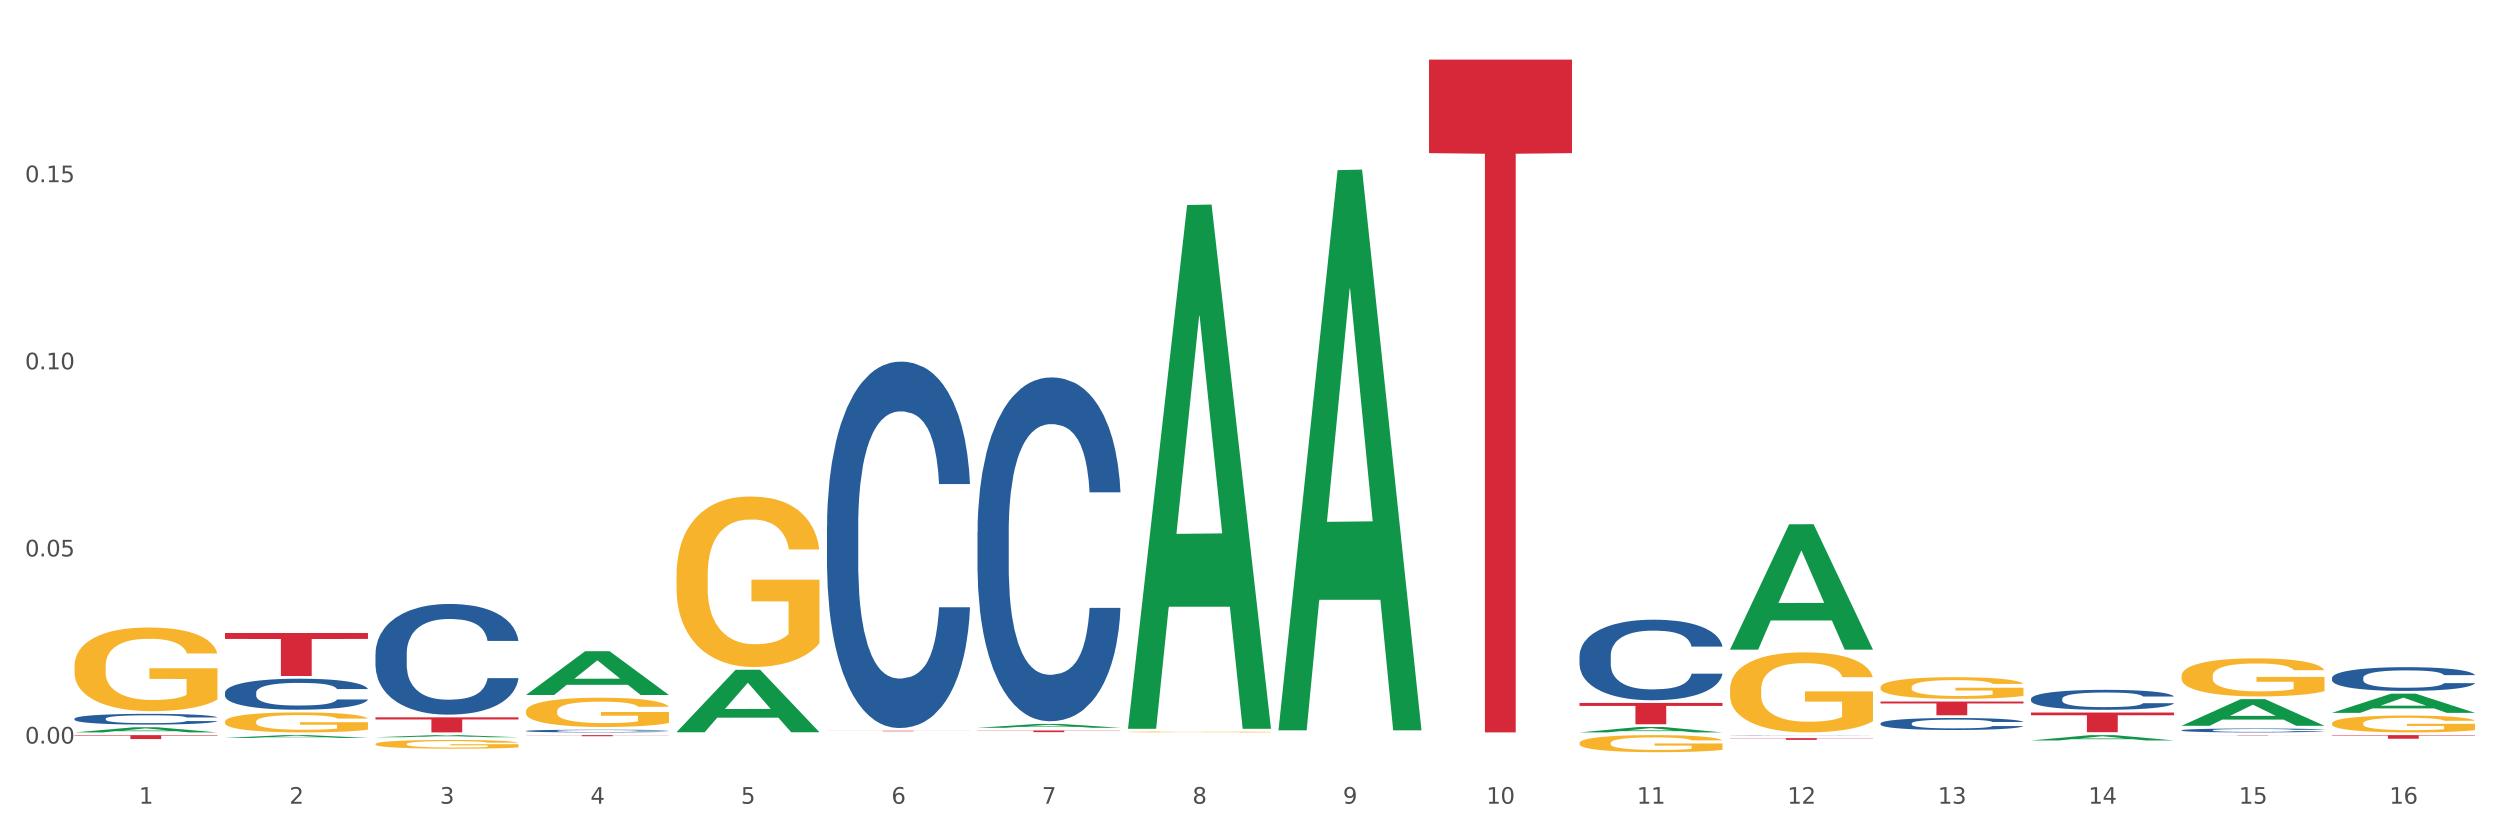 <?xml version="1.0" encoding="utf-8" standalone="no"?>
<!DOCTYPE svg PUBLIC "-//W3C//DTD SVG 1.1//EN"
  "http://www.w3.org/Graphics/SVG/1.1/DTD/svg11.dtd">
<svg xmlns:xlink="http://www.w3.org/1999/xlink" width="1080pt" height="360pt" viewBox="0 0 1080 360" xmlns="http://www.w3.org/2000/svg" version="1.1">
 <rect x="0" y="0" width="1080" height="360" fill="#333333" stroke="none"/>
 <defs>
  <style type="text/css">*{stroke-linejoin: round; stroke-linecap: butt}</style>
 </defs>
 <g id="figure_1">
  <g id="patch_1">
   <path d="M 0 360 
L 1080 360 
L 1080 0 
L 0 0 
z
" style="fill: #ffffff; stroke: #ffffff; stroke-linejoin: miter"/>
  </g>
  <g id="axes_1">
   <g id="matplotlib.axis_1">
    <g id="xtick_1">
     <g id="text_1">
      <!-- 1 -->
      <g style="fill: #4d4d4d" transform="translate(60.004 347.204) scale(0.096 -0.096)">
       <defs>
        <path id="DejaVuSans-31" d="M 794 531 
L 1825 531 
L 1825 4091 
L 703 3866 
L 703 4441 
L 1819 4666 
L 2450 4666 
L 2450 531 
L 3481 531 
L 3481 0 
L 794 0 
L 794 531 
z
" transform="scale(0.016)"/>
       </defs>
       <use xlink:href="#DejaVuSans-31"/>
      </g>
     </g>
    </g>
    <g id="xtick_2">
     <g id="text_2">
      <!-- 2 -->
      <g style="fill: #4d4d4d" transform="translate(125.021 347.204) scale(0.096 -0.096)">
       <defs>
        <path id="DejaVuSans-32" d="M 1228 531 
L 3431 531 
L 3431 0 
L 469 0 
L 469 531 
Q 828 903 1448 1529 
Q 2069 2156 2228 2338 
Q 2531 2678 2651 2914 
Q 2772 3150 2772 3378 
Q 2772 3750 2511 3984 
Q 2250 4219 1831 4219 
Q 1534 4219 1204 4116 
Q 875 4013 500 3803 
L 500 4441 
Q 881 4594 1212 4672 
Q 1544 4750 1819 4750 
Q 2544 4750 2975 4387 
Q 3406 4025 3406 3419 
Q 3406 3131 3298 2873 
Q 3191 2616 2906 2266 
Q 2828 2175 2409 1742 
Q 1991 1309 1228 531 
z
" transform="scale(0.016)"/>
       </defs>
       <use xlink:href="#DejaVuSans-32"/>
      </g>
     </g>
    </g>
    <g id="xtick_3">
     <g id="text_3">
      <!-- 3 -->
      <g style="fill: #4d4d4d" transform="translate(190.039 347.204) scale(0.096 -0.096)">
       <defs>
        <path id="DejaVuSans-33" d="M 2597 2516 
Q 3050 2419 3304 2112 
Q 3559 1806 3559 1356 
Q 3559 666 3084 287 
Q 2609 -91 1734 -91 
Q 1441 -91 1130 -33 
Q 819 25 488 141 
L 488 750 
Q 750 597 1062 519 
Q 1375 441 1716 441 
Q 2309 441 2620 675 
Q 2931 909 2931 1356 
Q 2931 1769 2642 2001 
Q 2353 2234 1838 2234 
L 1294 2234 
L 1294 2753 
L 1863 2753 
Q 2328 2753 2575 2939 
Q 2822 3125 2822 3475 
Q 2822 3834 2567 4026 
Q 2313 4219 1838 4219 
Q 1578 4219 1281 4162 
Q 984 4106 628 3988 
L 628 4550 
Q 988 4650 1302 4700 
Q 1616 4750 1894 4750 
Q 2613 4750 3031 4423 
Q 3450 4097 3450 3541 
Q 3450 3153 3228 2886 
Q 3006 2619 2597 2516 
z
" transform="scale(0.016)"/>
       </defs>
       <use xlink:href="#DejaVuSans-33"/>
      </g>
     </g>
    </g>
    <g id="xtick_4">
     <g id="text_4">
      <!-- 4 -->
      <g style="fill: #4d4d4d" transform="translate(255.056 347.204) scale(0.096 -0.096)">
       <defs>
        <path id="DejaVuSans-34" d="M 2419 4116 
L 825 1625 
L 2419 1625 
L 2419 4116 
z
M 2253 4666 
L 3047 4666 
L 3047 1625 
L 3713 1625 
L 3713 1100 
L 3047 1100 
L 3047 0 
L 2419 0 
L 2419 1100 
L 313 1100 
L 313 1709 
L 2253 4666 
z
" transform="scale(0.016)"/>
       </defs>
       <use xlink:href="#DejaVuSans-34"/>
      </g>
     </g>
    </g>
    <g id="xtick_5">
     <g id="text_5">
      <!-- 5 -->
      <g style="fill: #4d4d4d" transform="translate(320.073 347.204) scale(0.096 -0.096)">
       <defs>
        <path id="DejaVuSans-35" d="M 691 4666 
L 3169 4666 
L 3169 4134 
L 1269 4134 
L 1269 2991 
Q 1406 3038 1543 3061 
Q 1681 3084 1819 3084 
Q 2600 3084 3056 2656 
Q 3513 2228 3513 1497 
Q 3513 744 3044 326 
Q 2575 -91 1722 -91 
Q 1428 -91 1123 -41 
Q 819 9 494 109 
L 494 744 
Q 775 591 1075 516 
Q 1375 441 1709 441 
Q 2250 441 2565 725 
Q 2881 1009 2881 1497 
Q 2881 1984 2565 2268 
Q 2250 2553 1709 2553 
Q 1456 2553 1204 2497 
Q 953 2441 691 2322 
L 691 4666 
z
" transform="scale(0.016)"/>
       </defs>
       <use xlink:href="#DejaVuSans-35"/>
      </g>
     </g>
    </g>
    <g id="xtick_6">
     <g id="text_6">
      <!-- 6 -->
      <g style="fill: #4d4d4d" transform="translate(385.09 347.204) scale(0.096 -0.096)">
       <defs>
        <path id="DejaVuSans-36" d="M 2113 2584 
Q 1688 2584 1439 2293 
Q 1191 2003 1191 1497 
Q 1191 994 1439 701 
Q 1688 409 2113 409 
Q 2538 409 2786 701 
Q 3034 994 3034 1497 
Q 3034 2003 2786 2293 
Q 2538 2584 2113 2584 
z
M 3366 4563 
L 3366 3988 
Q 3128 4100 2886 4159 
Q 2644 4219 2406 4219 
Q 1781 4219 1451 3797 
Q 1122 3375 1075 2522 
Q 1259 2794 1537 2939 
Q 1816 3084 2150 3084 
Q 2853 3084 3261 2657 
Q 3669 2231 3669 1497 
Q 3669 778 3244 343 
Q 2819 -91 2113 -91 
Q 1303 -91 875 529 
Q 447 1150 447 2328 
Q 447 3434 972 4092 
Q 1497 4750 2381 4750 
Q 2619 4750 2861 4703 
Q 3103 4656 3366 4563 
z
" transform="scale(0.016)"/>
       </defs>
       <use xlink:href="#DejaVuSans-36"/>
      </g>
     </g>
    </g>
    <g id="xtick_7">
     <g id="text_7">
      <!-- 7 -->
      <g style="fill: #4d4d4d" transform="translate(450.108 347.204) scale(0.096 -0.096)">
       <defs>
        <path id="DejaVuSans-37" d="M 525 4666 
L 3525 4666 
L 3525 4397 
L 1831 0 
L 1172 0 
L 2766 4134 
L 525 4134 
L 525 4666 
z
" transform="scale(0.016)"/>
       </defs>
       <use xlink:href="#DejaVuSans-37"/>
      </g>
     </g>
    </g>
    <g id="xtick_8">
     <g id="text_8">
      <!-- 8 -->
      <g style="fill: #4d4d4d" transform="translate(515.125 347.204) scale(0.096 -0.096)">
       <defs>
        <path id="DejaVuSans-38" d="M 2034 2216 
Q 1584 2216 1326 1975 
Q 1069 1734 1069 1313 
Q 1069 891 1326 650 
Q 1584 409 2034 409 
Q 2484 409 2743 651 
Q 3003 894 3003 1313 
Q 3003 1734 2745 1975 
Q 2488 2216 2034 2216 
z
M 1403 2484 
Q 997 2584 770 2862 
Q 544 3141 544 3541 
Q 544 4100 942 4425 
Q 1341 4750 2034 4750 
Q 2731 4750 3128 4425 
Q 3525 4100 3525 3541 
Q 3525 3141 3298 2862 
Q 3072 2584 2669 2484 
Q 3125 2378 3379 2068 
Q 3634 1759 3634 1313 
Q 3634 634 3220 271 
Q 2806 -91 2034 -91 
Q 1263 -91 848 271 
Q 434 634 434 1313 
Q 434 1759 690 2068 
Q 947 2378 1403 2484 
z
M 1172 3481 
Q 1172 3119 1398 2916 
Q 1625 2713 2034 2713 
Q 2441 2713 2670 2916 
Q 2900 3119 2900 3481 
Q 2900 3844 2670 4047 
Q 2441 4250 2034 4250 
Q 1625 4250 1398 4047 
Q 1172 3844 1172 3481 
z
" transform="scale(0.016)"/>
       </defs>
       <use xlink:href="#DejaVuSans-38"/>
      </g>
     </g>
    </g>
    <g id="xtick_9">
     <g id="text_9">
      <!-- 9 -->
      <g style="fill: #4d4d4d" transform="translate(580.142 347.204) scale(0.096 -0.096)">
       <defs>
        <path id="DejaVuSans-39" d="M 703 97 
L 703 672 
Q 941 559 1184 500 
Q 1428 441 1663 441 
Q 2288 441 2617 861 
Q 2947 1281 2994 2138 
Q 2813 1869 2534 1725 
Q 2256 1581 1919 1581 
Q 1219 1581 811 2004 
Q 403 2428 403 3163 
Q 403 3881 828 4315 
Q 1253 4750 1959 4750 
Q 2769 4750 3195 4129 
Q 3622 3509 3622 2328 
Q 3622 1225 3098 567 
Q 2575 -91 1691 -91 
Q 1453 -91 1209 -44 
Q 966 3 703 97 
z
M 1959 2075 
Q 2384 2075 2632 2365 
Q 2881 2656 2881 3163 
Q 2881 3666 2632 3958 
Q 2384 4250 1959 4250 
Q 1534 4250 1286 3958 
Q 1038 3666 1038 3163 
Q 1038 2656 1286 2365 
Q 1534 2075 1959 2075 
z
" transform="scale(0.016)"/>
       </defs>
       <use xlink:href="#DejaVuSans-39"/>
      </g>
     </g>
    </g>
    <g id="xtick_10">
     <g id="text_10">
      <!-- 10 -->
      <g style="fill: #4d4d4d" transform="translate(642.105 347.204) scale(0.096 -0.096)">
       <defs>
        <path id="DejaVuSans-30" d="M 2034 4250 
Q 1547 4250 1301 3770 
Q 1056 3291 1056 2328 
Q 1056 1369 1301 889 
Q 1547 409 2034 409 
Q 2525 409 2770 889 
Q 3016 1369 3016 2328 
Q 3016 3291 2770 3770 
Q 2525 4250 2034 4250 
z
M 2034 4750 
Q 2819 4750 3233 4129 
Q 3647 3509 3647 2328 
Q 3647 1150 3233 529 
Q 2819 -91 2034 -91 
Q 1250 -91 836 529 
Q 422 1150 422 2328 
Q 422 3509 836 4129 
Q 1250 4750 2034 4750 
z
" transform="scale(0.016)"/>
       </defs>
       <use xlink:href="#DejaVuSans-31"/>
       <use xlink:href="#DejaVuSans-30" transform="translate(63.623 0)"/>
      </g>
     </g>
    </g>
    <g id="xtick_11">
     <g id="text_11">
      <!-- 11 -->
      <g style="fill: #4d4d4d" transform="translate(707.123 347.204) scale(0.096 -0.096)">
       <use xlink:href="#DejaVuSans-31"/>
       <use xlink:href="#DejaVuSans-31" transform="translate(63.623 0)"/>
      </g>
     </g>
    </g>
    <g id="xtick_12">
     <g id="text_12">
      <!-- 12 -->
      <g style="fill: #4d4d4d" transform="translate(772.14 347.204) scale(0.096 -0.096)">
       <use xlink:href="#DejaVuSans-31"/>
       <use xlink:href="#DejaVuSans-32" transform="translate(63.623 0)"/>
      </g>
     </g>
    </g>
    <g id="xtick_13">
     <g id="text_13">
      <!-- 13 -->
      <g style="fill: #4d4d4d" transform="translate(837.157 347.204) scale(0.096 -0.096)">
       <use xlink:href="#DejaVuSans-31"/>
       <use xlink:href="#DejaVuSans-33" transform="translate(63.623 0)"/>
      </g>
     </g>
    </g>
    <g id="xtick_14">
     <g id="text_14">
      <!-- 14 -->
      <g style="fill: #4d4d4d" transform="translate(902.174 347.204) scale(0.096 -0.096)">
       <use xlink:href="#DejaVuSans-31"/>
       <use xlink:href="#DejaVuSans-34" transform="translate(63.623 0)"/>
      </g>
     </g>
    </g>
    <g id="xtick_15">
     <g id="text_15">
      <!-- 15 -->
      <g style="fill: #4d4d4d" transform="translate(967.192 347.204) scale(0.096 -0.096)">
       <use xlink:href="#DejaVuSans-31"/>
       <use xlink:href="#DejaVuSans-35" transform="translate(63.623 0)"/>
      </g>
     </g>
    </g>
    <g id="xtick_16">
     <g id="text_16">
      <!-- 16 -->
      <g style="fill: #4d4d4d" transform="translate(1032.209 347.204) scale(0.096 -0.096)">
       <use xlink:href="#DejaVuSans-31"/>
       <use xlink:href="#DejaVuSans-36" transform="translate(63.623 0)"/>
      </g>
     </g>
    </g>
    <g id="xtick_17"/>
    <g id="xtick_18"/>
    <g id="xtick_19"/>
    <g id="xtick_20"/>
    <g id="xtick_21"/>
    <g id="xtick_22"/>
    <g id="xtick_23"/>
    <g id="xtick_24"/>
    <g id="xtick_25"/>
    <g id="xtick_26"/>
    <g id="xtick_27"/>
    <g id="xtick_28"/>
    <g id="xtick_29"/>
    <g id="xtick_30"/>
    <g id="xtick_31"/>
   </g>
   <g id="matplotlib.axis_2">
    <g id="ytick_1">
     <g id="text_17">
      <!-- 0.00 -->
      <g style="fill: #4d4d4d" transform="translate(10.8 321.218) scale(0.096 -0.096)">
       <defs>
        <path id="DejaVuSans-2e" d="M 684 794 
L 1344 794 
L 1344 0 
L 684 0 
L 684 794 
z
" transform="scale(0.016)"/>
       </defs>
       <use xlink:href="#DejaVuSans-30"/>
       <use xlink:href="#DejaVuSans-2e" transform="translate(63.623 0)"/>
       <use xlink:href="#DejaVuSans-30" transform="translate(95.41 0)"/>
       <use xlink:href="#DejaVuSans-30" transform="translate(159.033 0)"/>
      </g>
     </g>
    </g>
    <g id="ytick_2">
     <g id="text_18">
      <!-- 0.05 -->
      <g style="fill: #4d4d4d" transform="translate(10.8 240.382) scale(0.096 -0.096)">
       <use xlink:href="#DejaVuSans-30"/>
       <use xlink:href="#DejaVuSans-2e" transform="translate(63.623 0)"/>
       <use xlink:href="#DejaVuSans-30" transform="translate(95.41 0)"/>
       <use xlink:href="#DejaVuSans-35" transform="translate(159.033 0)"/>
      </g>
     </g>
    </g>
    <g id="ytick_3">
     <g id="text_19">
      <!-- 0.10 -->
      <g style="fill: #4d4d4d" transform="translate(10.8 159.545) scale(0.096 -0.096)">
       <use xlink:href="#DejaVuSans-30"/>
       <use xlink:href="#DejaVuSans-2e" transform="translate(63.623 0)"/>
       <use xlink:href="#DejaVuSans-31" transform="translate(95.41 0)"/>
       <use xlink:href="#DejaVuSans-30" transform="translate(159.033 0)"/>
      </g>
     </g>
    </g>
    <g id="ytick_4">
     <g id="text_20">
      <!-- 0.15 -->
      <g style="fill: #4d4d4d" transform="translate(10.8 78.708) scale(0.096 -0.096)">
       <use xlink:href="#DejaVuSans-30"/>
       <use xlink:href="#DejaVuSans-2e" transform="translate(63.623 0)"/>
       <use xlink:href="#DejaVuSans-31" transform="translate(95.41 0)"/>
       <use xlink:href="#DejaVuSans-35" transform="translate(159.033 0)"/>
      </g>
     </g>
    </g>
    <g id="ytick_5"/>
    <g id="ytick_6"/>
    <g id="ytick_7"/>
    <g id="ytick_8"/>
   </g>
   <g id="PolyCollection_1">
    <path d="M 487.296 314.424 
L 487.359 314.211 
L 512.83 88.57 
L 523.4 88.358 
L 549.062 314.849 
L 536.836 314.849 
L 531.296 262.108 
L 504.998 262.108 
L 504.807 262.958 
L 499.458 314.849 
L 487.296 314.849 
L 487.296 314.424 
L 508.309 230.633 
L 527.985 230.42 
L 518.243 136.633 
L 518.115 136.208 
L 517.988 136.846 
L 508.245 230.42 
L 508.309 230.633 
L 487.296 314.424 
z
" clip-path="url(#p064513c895)" style="fill: #109648"/>
    <path d="M 422.278 314.396 
L 422.342 314.395 
L 447.813 312.749 
L 458.383 312.747 
L 484.045 314.399 
L 471.819 314.399 
L 466.279 314.015 
L 439.981 314.015 
L 439.79 314.021 
L 434.441 314.399 
L 422.278 314.399 
L 422.278 314.396 
L 443.292 313.785 
L 462.968 313.784 
L 453.225 313.099 
L 453.098 313.096 
L 452.971 313.101 
L 443.228 313.784 
L 443.292 313.785 
L 422.278 314.396 
z
" clip-path="url(#p064513c895)" style="fill: #109648"/>
    <path d="M 292.244 316.279 
L 292.308 316.253 
L 317.778 289.343 
L 328.349 289.318 
L 354.01 316.33 
L 341.784 316.33 
L 336.245 310.04 
L 309.946 310.04 
L 309.755 310.141 
L 304.406 316.33 
L 292.244 316.33 
L 292.244 316.279 
L 313.257 306.286 
L 332.933 306.26 
L 323.191 295.075 
L 323.063 295.024 
L 322.936 295.101 
L 313.194 306.26 
L 313.257 306.286 
L 292.244 316.279 
z
" clip-path="url(#p064513c895)" style="fill: #109648"/>
    <path d="M 227.227 300.215 
L 227.29 300.197 
L 252.761 281.333 
L 263.331 281.315 
L 288.993 300.25 
L 276.767 300.25 
L 271.227 295.841 
L 244.929 295.841 
L 244.738 295.912 
L 239.389 300.25 
L 227.227 300.25 
L 227.227 300.215 
L 248.24 293.209 
L 267.916 293.192 
L 258.174 285.351 
L 258.046 285.315 
L 257.919 285.369 
L 248.176 293.192 
L 248.24 293.209 
L 227.227 300.215 
z
" clip-path="url(#p064513c895)" style="fill: #109648"/>
    <path d="M 97.192 318.774 
L 97.256 318.773 
L 122.727 317.572 
L 133.297 317.571 
L 158.959 318.776 
L 146.733 318.776 
L 141.193 318.496 
L 114.894 318.496 
L 114.703 318.5 
L 109.354 318.776 
L 97.192 318.776 
L 97.192 318.774 
L 118.206 318.328 
L 137.882 318.327 
L 128.139 317.828 
L 128.012 317.826 
L 127.884 317.829 
L 118.142 318.327 
L 118.206 318.328 
L 97.192 318.774 
z
" clip-path="url(#p064513c895)" style="fill: #109648"/>
    <path d="M 162.209 318.493 
L 162.273 318.492 
L 187.744 317.572 
L 198.314 317.571 
L 223.976 318.494 
L 211.75 318.494 
L 206.21 318.279 
L 179.912 318.279 
L 179.721 318.283 
L 174.372 318.494 
L 162.209 318.494 
L 162.209 318.493 
L 183.223 318.151 
L 202.899 318.15 
L 193.156 317.768 
L 193.029 317.766 
L 192.902 317.769 
L 183.159 318.15 
L 183.223 318.151 
L 162.209 318.493 
z
" clip-path="url(#p064513c895)" style="fill: #109648"/>
    <path d="M 32.175 316.4 
L 32.239 316.398 
L 57.709 314.193 
L 68.28 314.191 
L 93.941 316.404 
L 81.715 316.404 
L 76.176 315.889 
L 49.877 315.889 
L 49.686 315.897 
L 44.337 316.404 
L 32.175 316.404 
L 32.175 316.4 
L 53.188 315.581 
L 72.864 315.579 
L 63.122 314.663 
L 62.995 314.659 
L 62.867 314.665 
L 53.125 315.579 
L 53.188 315.581 
L 32.175 316.4 
z
" clip-path="url(#p064513c895)" style="fill: #109648"/>
    <path d="M 422.278 315.567 
L 484.045 315.567 
L 484.045 315.668 
L 459.748 315.668 
L 459.748 316.293 
L 446.429 316.293 
L 446.429 315.668 
L 422.278 315.668 
L 422.278 315.567 
L 422.278 315.567 
z
" clip-path="url(#p064513c895)" style="fill: #d62839"/>
    <path d="M 162.209 309.893 
L 223.976 309.893 
L 223.976 310.798 
L 199.679 310.804 
L 199.679 316.404 
L 186.36 316.404 
L 186.36 310.804 
L 162.209 310.798 
L 162.209 309.899 
L 162.209 309.893 
z
" clip-path="url(#p064513c895)" style="fill: #d62839"/>
    <path d="M 227.227 317.571 
L 288.993 317.571 
L 288.993 317.638 
L 264.696 317.638 
L 264.696 318.052 
L 251.377 318.052 
L 251.377 317.638 
L 227.227 317.638 
L 227.227 317.572 
L 227.227 317.571 
z
" clip-path="url(#p064513c895)" style="fill: #d62839"/>
    <path d="M 357.261 315.684 
L 419.028 315.684 
L 419.028 315.716 
L 394.731 315.716 
L 394.731 315.916 
L 381.412 315.916 
L 381.412 315.716 
L 357.261 315.716 
L 357.261 315.684 
L 357.261 315.684 
z
" clip-path="url(#p064513c895)" style="fill: #d62839"/>
    <path d="M 552.313 315.055 
L 552.377 314.828 
L 577.847 73.494 
L 588.418 73.266 
L 614.079 315.51 
L 601.853 315.51 
L 596.314 259.1 
L 570.015 259.1 
L 569.824 260.01 
L 564.475 315.51 
L 552.313 315.51 
L 552.313 315.055 
L 573.326 225.436 
L 593.002 225.209 
L 583.26 124.899 
L 583.132 124.444 
L 583.005 125.127 
L 573.263 225.209 
L 573.326 225.436 
L 552.313 315.055 
z
" clip-path="url(#p064513c895)" style="fill: #109648"/>
    <path d="M 32.175 317.571 
L 93.941 317.571 
L 93.941 317.809 
L 69.645 317.811 
L 69.645 319.283 
L 56.325 319.283 
L 56.325 317.811 
L 32.175 317.809 
L 32.175 317.573 
L 32.175 317.571 
z
" clip-path="url(#p064513c895)" style="fill: #d62839"/>
    <path d="M 97.192 273.444 
L 158.959 273.444 
L 158.959 276.026 
L 134.662 276.044 
L 134.662 292.027 
L 121.343 292.027 
L 121.343 276.044 
L 97.192 276.026 
L 97.192 273.461 
L 97.192 273.444 
z
" clip-path="url(#p064513c895)" style="fill: #d62839"/>
    <path d="M 1007.434 312.482 
L 1007.507 312.475 
L 1007.507 312.235 
L 1007.652 312.029 
L 1008.382 311.529 
L 1009.475 311.116 
L 1010.278 310.897 
L 1011.08 310.717 
L 1012.028 310.537 
L 1013.195 310.351 
L 1015.309 310.078 
L 1016.622 309.938 
L 1018.226 309.791 
L 1021.143 309.578 
L 1023.258 309.458 
L 1025.446 309.358 
L 1029.019 309.238 
L 1031.353 309.185 
L 1033.832 309.145 
L 1036.822 309.119 
L 1039.083 309.112 
L 1044.041 309.132 
L 1048.271 309.192 
L 1050.313 309.238 
L 1052.938 309.318 
L 1054.324 309.372 
L 1056.584 309.478 
L 1058.918 309.618 
L 1060.522 309.738 
L 1062.929 309.964 
L 1064.752 310.191 
L 1066.429 310.47 
L 1067.304 310.664 
L 1067.96 310.843 
L 1068.544 311.05 
L 1069.127 311.376 
L 1056.001 311.376 
L 1055.49 311.143 
L 1054.688 310.923 
L 1053.521 310.71 
L 1052.5 310.577 
L 1050.75 310.41 
L 1049.146 310.304 
L 1047.469 310.224 
L 1045.427 310.157 
L 1043.823 310.124 
L 1041.562 310.097 
L 1037.114 310.104 
L 1034.124 310.157 
L 1032.082 310.224 
L 1030.769 310.284 
L 1029.602 310.351 
L 1028.29 310.444 
L 1026.758 310.584 
L 1025.665 310.71 
L 1024.571 310.87 
L 1023.696 311.03 
L 1022.893 311.216 
L 1022.237 311.416 
L 1021.727 311.622 
L 1021.289 311.876 
L 1020.925 312.295 
L 1020.925 313.207 
L 1021.07 313.414 
L 1021.435 313.687 
L 1021.873 313.893 
L 1022.602 314.14 
L 1023.258 314.306 
L 1024.498 314.546 
L 1025.883 314.746 
L 1026.977 314.872 
L 1028.071 314.979 
L 1029.967 315.125 
L 1032.082 315.245 
L 1033.905 315.318 
L 1036.384 315.385 
L 1038.062 315.412 
L 1039.52 315.425 
L 1043.093 315.425 
L 1045.646 315.405 
L 1048.49 315.358 
L 1050.677 315.298 
L 1052.5 315.225 
L 1054.542 315.105 
L 1055.855 314.992 
L 1055.855 313.6 
L 1039.812 313.594 
L 1039.812 312.668 
L 1069.2 312.668 
L 1069.2 315.385 
L 1067.96 315.525 
L 1066.575 315.651 
L 1065.116 315.765 
L 1062.929 315.904 
L 1060.303 316.038 
L 1057.97 316.131 
L 1055.49 316.211 
L 1052.573 316.284 
L 1048.781 316.351 
L 1046.448 316.377 
L 1043.531 316.397 
L 1040.103 316.404 
L 1037.114 316.391 
L 1034.197 316.357 
L 1031.134 316.297 
L 1028.144 316.211 
L 1025.883 316.124 
L 1023.623 316.018 
L 1021.216 315.878 
L 1019.32 315.745 
L 1017.862 315.625 
L 1016.257 315.472 
L 1014.507 315.272 
L 1013.195 315.092 
L 1012.028 314.906 
L 1010.788 314.666 
L 1009.913 314.459 
L 1009.038 314.2 
L 1008.527 314.007 
L 1007.944 313.707 
L 1007.507 313.287 
L 1007.434 312.482 
z
" clip-path="url(#p064513c895)" style="fill: #f7b32b"/>
    <path d="M 942.416 292.014 
L 942.489 291.999 
L 942.489 291.459 
L 942.635 290.993 
L 943.364 289.866 
L 944.458 288.935 
L 945.26 288.439 
L 946.063 288.033 
L 947.011 287.628 
L 948.177 287.207 
L 950.292 286.591 
L 951.605 286.276 
L 953.209 285.945 
L 956.126 285.464 
L 958.241 285.194 
L 960.429 284.969 
L 964.002 284.698 
L 966.335 284.578 
L 968.815 284.488 
L 971.805 284.428 
L 974.065 284.413 
L 979.024 284.458 
L 983.254 284.593 
L 985.296 284.698 
L 987.921 284.879 
L 989.306 284.999 
L 991.567 285.239 
L 993.901 285.555 
L 995.505 285.825 
L 997.911 286.336 
L 999.734 286.847 
L 1001.412 287.478 
L 1002.287 287.913 
L 1002.943 288.319 
L 1003.526 288.785 
L 1004.11 289.521 
L 990.984 289.521 
L 990.473 288.995 
L 989.671 288.499 
L 988.504 288.018 
L 987.483 287.718 
L 985.733 287.342 
L 984.129 287.102 
L 982.451 286.922 
L 980.41 286.771 
L 978.805 286.696 
L 976.545 286.636 
L 972.096 286.651 
L 969.106 286.771 
L 967.065 286.922 
L 965.752 287.057 
L 964.585 287.207 
L 963.273 287.417 
L 961.741 287.733 
L 960.647 288.018 
L 959.553 288.379 
L 958.678 288.739 
L 957.876 289.16 
L 957.22 289.611 
L 956.709 290.076 
L 956.272 290.647 
L 955.907 291.594 
L 955.907 293.652 
L 956.053 294.118 
L 956.418 294.734 
L 956.855 295.199 
L 957.585 295.755 
L 958.241 296.131 
L 959.481 296.672 
L 960.866 297.122 
L 961.96 297.408 
L 963.054 297.648 
L 964.95 297.979 
L 967.065 298.249 
L 968.888 298.414 
L 971.367 298.564 
L 973.044 298.625 
L 974.503 298.655 
L 978.076 298.655 
L 980.628 298.61 
L 983.472 298.504 
L 985.66 298.369 
L 987.483 298.204 
L 989.525 297.934 
L 990.838 297.678 
L 990.838 294.538 
L 974.795 294.523 
L 974.795 292.435 
L 1004.183 292.435 
L 1004.183 298.564 
L 1002.943 298.88 
L 1001.558 299.165 
L 1000.099 299.421 
L 997.911 299.736 
L 995.286 300.037 
L 992.953 300.247 
L 990.473 300.427 
L 987.556 300.593 
L 983.764 300.743 
L 981.431 300.803 
L 978.514 300.848 
L 975.086 300.863 
L 972.096 300.833 
L 969.179 300.758 
L 966.117 300.623 
L 963.127 300.427 
L 960.866 300.232 
L 958.605 299.992 
L 956.199 299.676 
L 954.303 299.376 
L 952.844 299.105 
L 951.24 298.76 
L 949.49 298.309 
L 948.177 297.903 
L 947.011 297.483 
L 945.771 296.942 
L 944.896 296.476 
L 944.021 295.89 
L 943.51 295.455 
L 942.927 294.779 
L 942.489 293.832 
L 942.416 292.014 
z
" clip-path="url(#p064513c895)" style="fill: #f7b32b"/>
    <path d="M 682.347 320.981 
L 682.42 320.974 
L 682.42 320.731 
L 682.566 320.522 
L 683.295 320.017 
L 684.389 319.599 
L 685.191 319.377 
L 685.994 319.195 
L 686.942 319.013 
L 688.108 318.824 
L 690.223 318.548 
L 691.536 318.407 
L 693.14 318.258 
L 696.057 318.043 
L 698.172 317.922 
L 700.36 317.82 
L 703.933 317.699 
L 706.266 317.645 
L 708.746 317.605 
L 711.736 317.578 
L 713.996 317.571 
L 718.955 317.591 
L 723.185 317.652 
L 725.227 317.699 
L 727.852 317.78 
L 729.237 317.834 
L 731.498 317.942 
L 733.832 318.083 
L 735.436 318.205 
L 737.842 318.434 
L 739.665 318.663 
L 741.343 318.946 
L 742.218 319.141 
L 742.874 319.323 
L 743.457 319.532 
L 744.041 319.862 
L 730.915 319.862 
L 730.404 319.626 
L 729.602 319.404 
L 728.435 319.188 
L 727.414 319.054 
L 725.664 318.885 
L 724.06 318.777 
L 722.383 318.696 
L 720.341 318.629 
L 718.736 318.595 
L 716.476 318.568 
L 712.027 318.575 
L 709.037 318.629 
L 706.996 318.696 
L 705.683 318.757 
L 704.516 318.824 
L 703.204 318.919 
L 701.672 319.06 
L 700.578 319.188 
L 699.484 319.35 
L 698.609 319.512 
L 697.807 319.7 
L 697.151 319.903 
L 696.64 320.111 
L 696.203 320.368 
L 695.838 320.792 
L 695.838 321.715 
L 695.984 321.924 
L 696.349 322.2 
L 696.786 322.409 
L 697.516 322.659 
L 698.172 322.827 
L 699.412 323.07 
L 700.797 323.272 
L 701.891 323.4 
L 702.985 323.508 
L 704.881 323.656 
L 706.996 323.777 
L 708.819 323.851 
L 711.298 323.919 
L 712.975 323.946 
L 714.434 323.959 
L 718.007 323.959 
L 720.559 323.939 
L 723.403 323.892 
L 725.591 323.831 
L 727.414 323.757 
L 729.456 323.636 
L 730.769 323.521 
L 730.769 322.113 
L 714.726 322.106 
L 714.726 321.169 
L 744.114 321.169 
L 744.114 323.919 
L 742.874 324.06 
L 741.489 324.188 
L 740.03 324.303 
L 737.842 324.444 
L 735.217 324.579 
L 732.884 324.673 
L 730.404 324.754 
L 727.487 324.828 
L 723.695 324.896 
L 721.362 324.923 
L 718.445 324.943 
L 715.017 324.95 
L 712.027 324.936 
L 709.11 324.902 
L 706.048 324.842 
L 703.058 324.754 
L 700.797 324.666 
L 698.536 324.559 
L 696.13 324.417 
L 694.234 324.282 
L 692.776 324.161 
L 691.171 324.006 
L 689.421 323.804 
L 688.108 323.622 
L 686.942 323.433 
L 685.702 323.191 
L 684.827 322.982 
L 683.952 322.719 
L 683.441 322.524 
L 682.858 322.221 
L 682.42 321.796 
L 682.347 320.981 
z
" clip-path="url(#p064513c895)" style="fill: #f7b32b"/>
    <path d="M 747.365 297.804 
L 747.438 297.772 
L 747.438 296.636 
L 747.583 295.657 
L 748.313 293.288 
L 749.407 291.33 
L 750.209 290.288 
L 751.011 289.436 
L 751.959 288.583 
L 753.126 287.699 
L 755.24 286.404 
L 756.553 285.741 
L 758.157 285.046 
L 761.074 284.036 
L 763.189 283.467 
L 765.377 282.993 
L 768.95 282.425 
L 771.284 282.172 
L 773.763 281.983 
L 776.753 281.857 
L 779.014 281.825 
L 783.972 281.92 
L 788.202 282.204 
L 790.244 282.425 
L 792.869 282.804 
L 794.255 283.057 
L 796.515 283.562 
L 798.849 284.225 
L 800.453 284.793 
L 802.86 285.867 
L 804.683 286.941 
L 806.36 288.267 
L 807.235 289.183 
L 807.891 290.036 
L 808.475 291.014 
L 809.058 292.562 
L 795.932 292.562 
L 795.421 291.457 
L 794.619 290.414 
L 793.452 289.404 
L 792.432 288.772 
L 790.681 287.983 
L 789.077 287.478 
L 787.4 287.099 
L 785.358 286.783 
L 783.754 286.625 
L 781.493 286.499 
L 777.045 286.53 
L 774.055 286.783 
L 772.013 287.099 
L 770.7 287.383 
L 769.533 287.699 
L 768.221 288.141 
L 766.689 288.804 
L 765.596 289.404 
L 764.502 290.162 
L 763.627 290.92 
L 762.824 291.804 
L 762.168 292.751 
L 761.658 293.73 
L 761.22 294.93 
L 760.856 296.92 
L 760.856 301.246 
L 761.001 302.225 
L 761.366 303.52 
L 761.804 304.499 
L 762.533 305.667 
L 763.189 306.457 
L 764.429 307.593 
L 765.814 308.541 
L 766.908 309.141 
L 768.002 309.646 
L 769.898 310.341 
L 772.013 310.909 
L 773.836 311.257 
L 776.315 311.572 
L 777.993 311.699 
L 779.451 311.762 
L 783.024 311.762 
L 785.577 311.667 
L 788.421 311.446 
L 790.608 311.162 
L 792.432 310.814 
L 794.473 310.246 
L 795.786 309.709 
L 795.786 303.109 
L 779.743 303.078 
L 779.743 298.688 
L 809.131 298.688 
L 809.131 311.572 
L 807.891 312.235 
L 806.506 312.835 
L 805.047 313.372 
L 802.86 314.035 
L 800.234 314.667 
L 797.901 315.109 
L 795.421 315.488 
L 792.504 315.835 
L 788.712 316.151 
L 786.379 316.278 
L 783.462 316.372 
L 780.034 316.404 
L 777.045 316.341 
L 774.128 316.183 
L 771.065 315.899 
L 768.075 315.488 
L 765.814 315.078 
L 763.554 314.572 
L 761.147 313.909 
L 759.251 313.278 
L 757.793 312.709 
L 756.188 311.983 
L 754.438 311.035 
L 753.126 310.183 
L 751.959 309.299 
L 750.719 308.162 
L 749.844 307.183 
L 748.969 305.951 
L 748.459 305.035 
L 747.875 303.614 
L 747.438 301.625 
L 747.365 297.804 
z
" clip-path="url(#p064513c895)" style="fill: #f7b32b"/>
    <path d="M 812.382 296.872 
L 812.455 296.863 
L 812.455 296.556 
L 812.601 296.292 
L 813.33 295.652 
L 814.424 295.123 
L 815.226 294.841 
L 816.028 294.611 
L 816.976 294.38 
L 818.143 294.141 
L 820.258 293.791 
L 821.57 293.612 
L 823.175 293.425 
L 826.092 293.151 
L 828.206 292.998 
L 830.394 292.87 
L 833.967 292.716 
L 836.301 292.648 
L 838.78 292.597 
L 841.77 292.563 
L 844.031 292.554 
L 848.99 292.58 
L 853.219 292.657 
L 855.261 292.716 
L 857.886 292.819 
L 859.272 292.887 
L 861.532 293.023 
L 863.866 293.203 
L 865.47 293.356 
L 867.877 293.646 
L 869.7 293.937 
L 871.377 294.295 
L 872.252 294.542 
L 872.909 294.773 
L 873.492 295.037 
L 874.075 295.455 
L 860.949 295.455 
L 860.439 295.157 
L 859.636 294.875 
L 858.47 294.602 
L 857.449 294.431 
L 855.699 294.218 
L 854.094 294.082 
L 852.417 293.979 
L 850.375 293.894 
L 848.771 293.851 
L 846.51 293.817 
L 842.062 293.826 
L 839.072 293.894 
L 837.03 293.979 
L 835.717 294.056 
L 834.551 294.141 
L 833.238 294.261 
L 831.707 294.44 
L 830.613 294.602 
L 829.519 294.807 
L 828.644 295.012 
L 827.842 295.251 
L 827.185 295.507 
L 826.675 295.771 
L 826.237 296.095 
L 825.873 296.633 
L 825.873 297.802 
L 826.019 298.067 
L 826.383 298.416 
L 826.821 298.681 
L 827.55 298.997 
L 828.206 299.21 
L 829.446 299.517 
L 830.832 299.773 
L 831.925 299.935 
L 833.019 300.072 
L 834.915 300.26 
L 837.03 300.413 
L 838.853 300.507 
L 841.333 300.592 
L 843.01 300.626 
L 844.468 300.644 
L 848.042 300.644 
L 850.594 300.618 
L 853.438 300.558 
L 855.626 300.481 
L 857.449 300.388 
L 859.491 300.234 
L 860.803 300.089 
L 860.803 298.305 
L 844.76 298.297 
L 844.76 297.111 
L 874.148 297.111 
L 874.148 300.592 
L 872.909 300.772 
L 871.523 300.934 
L 870.065 301.079 
L 867.877 301.258 
L 865.252 301.429 
L 862.918 301.548 
L 860.439 301.65 
L 857.522 301.744 
L 853.73 301.83 
L 851.396 301.864 
L 848.479 301.889 
L 845.052 301.898 
L 842.062 301.881 
L 839.145 301.838 
L 836.082 301.761 
L 833.092 301.65 
L 830.832 301.54 
L 828.571 301.403 
L 826.164 301.224 
L 824.268 301.053 
L 822.81 300.9 
L 821.206 300.703 
L 819.455 300.447 
L 818.143 300.217 
L 816.976 299.978 
L 815.736 299.671 
L 814.861 299.406 
L 813.986 299.073 
L 813.476 298.826 
L 812.892 298.442 
L 812.455 297.904 
L 812.382 296.872 
z
" clip-path="url(#p064513c895)" style="fill: #f7b32b"/>
    <path d="M 682.347 316.399 
L 682.411 316.397 
L 707.882 314.052 
L 718.452 314.05 
L 744.114 316.404 
L 731.888 316.404 
L 726.348 315.856 
L 700.05 315.856 
L 699.859 315.865 
L 694.51 316.404 
L 682.347 316.404 
L 682.347 316.399 
L 703.361 315.528 
L 723.037 315.526 
L 713.294 314.551 
L 713.167 314.547 
L 713.04 314.554 
L 703.297 315.526 
L 703.361 315.528 
L 682.347 316.399 
z
" clip-path="url(#p064513c895)" style="fill: #109648"/>
    <path d="M 747.365 280.556 
L 747.428 280.505 
L 772.899 226.498 
L 783.469 226.447 
L 809.131 280.658 
L 796.905 280.658 
L 791.365 268.034 
L 765.067 268.034 
L 764.876 268.238 
L 759.527 280.658 
L 747.365 280.658 
L 747.365 280.556 
L 768.378 260.501 
L 788.054 260.45 
L 778.312 238.002 
L 778.184 237.9 
L 778.057 238.053 
L 768.314 260.45 
L 768.378 260.501 
L 747.365 280.556 
z
" clip-path="url(#p064513c895)" style="fill: #109648"/>
    <path d="M 877.399 319.869 
L 877.463 319.867 
L 902.933 317.573 
L 913.504 317.571 
L 939.166 319.873 
L 926.94 319.873 
L 921.4 319.337 
L 895.101 319.337 
L 894.91 319.346 
L 889.561 319.873 
L 877.399 319.873 
L 877.399 319.869 
L 898.412 319.017 
L 918.089 319.015 
L 908.346 318.062 
L 908.219 318.058 
L 908.091 318.064 
L 898.349 319.015 
L 898.412 319.017 
L 877.399 319.869 
z
" clip-path="url(#p064513c895)" style="fill: #109648"/>
    <path d="M 942.416 313.523 
L 942.48 313.512 
L 967.951 302.041 
L 978.521 302.03 
L 1004.183 313.544 
L 991.957 313.544 
L 986.417 310.863 
L 960.118 310.863 
L 959.927 310.906 
L 954.579 313.544 
L 942.416 313.544 
L 942.416 313.523 
L 963.43 309.263 
L 983.106 309.252 
L 973.363 304.484 
L 973.236 304.463 
L 973.109 304.495 
L 963.366 309.252 
L 963.43 309.263 
L 942.416 313.523 
z
" clip-path="url(#p064513c895)" style="fill: #109648"/>
    <path d="M 1007.434 307.929 
L 1007.497 307.921 
L 1032.968 299.66 
L 1043.538 299.652 
L 1069.2 307.945 
L 1056.974 307.945 
L 1051.434 306.014 
L 1025.136 306.014 
L 1024.945 306.045 
L 1019.596 307.945 
L 1007.434 307.945 
L 1007.434 307.929 
L 1028.447 304.861 
L 1048.123 304.853 
L 1038.38 301.42 
L 1038.253 301.404 
L 1038.126 301.428 
L 1028.383 304.853 
L 1028.447 304.861 
L 1007.434 307.929 
z
" clip-path="url(#p064513c895)" style="fill: #109648"/>
    <path d="M 97.192 299.215 
L 97.265 299.203 
L 97.265 298.861 
L 97.484 298.395 
L 98.287 297.539 
L 99.31 296.89 
L 101.062 296.131 
L 102.011 295.813 
L 103.252 295.458 
L 105.807 294.883 
L 108.728 294.394 
L 110.772 294.124 
L 112.305 293.953 
L 115.737 293.647 
L 117.708 293.512 
L 119.752 293.402 
L 121.505 293.329 
L 124.425 293.243 
L 126.761 293.206 
L 129.463 293.194 
L 131.726 293.206 
L 134.719 293.255 
L 139.1 293.402 
L 140.779 293.488 
L 143.042 293.635 
L 145.379 293.831 
L 147.277 294.026 
L 149.467 294.308 
L 151.731 294.675 
L 153.921 295.14 
L 155.454 295.568 
L 156.695 296.021 
L 157.79 296.572 
L 158.594 297.172 
L 158.959 297.673 
L 145.598 297.673 
L 145.233 297.221 
L 144.503 296.731 
L 143.773 296.401 
L 142.969 296.131 
L 141.728 295.825 
L 140.633 295.63 
L 138.808 295.397 
L 137.129 295.25 
L 135.741 295.165 
L 134.062 295.091 
L 130.485 295.018 
L 127.929 295.018 
L 126.323 295.042 
L 124.352 295.103 
L 122.673 295.189 
L 120.701 295.336 
L 119.168 295.495 
L 117.635 295.703 
L 116.759 295.85 
L 115.445 296.119 
L 114.569 296.339 
L 113.4 296.719 
L 112.743 296.988 
L 111.575 297.686 
L 111.064 298.2 
L 110.845 298.555 
L 110.699 298.946 
L 110.699 300.855 
L 111.137 301.712 
L 111.502 302.079 
L 112.086 302.495 
L 113.181 303.034 
L 114.788 303.56 
L 116.467 303.939 
L 117.854 304.172 
L 119.168 304.343 
L 120.482 304.478 
L 122.089 304.6 
L 123.403 304.674 
L 125.374 304.747 
L 127.71 304.784 
L 129.536 304.784 
L 133.259 304.723 
L 134.938 304.661 
L 136.545 304.576 
L 138.297 304.441 
L 139.684 304.294 
L 140.487 304.184 
L 141.801 303.952 
L 142.823 303.707 
L 143.7 303.425 
L 144.284 303.181 
L 144.941 302.813 
L 145.452 302.397 
L 145.598 302.177 
L 158.959 302.177 
L 158.667 302.618 
L 158.156 303.046 
L 157.133 303.621 
L 156.33 303.952 
L 155.089 304.355 
L 153.775 304.698 
L 151.95 305.078 
L 150.27 305.359 
L 148.518 305.604 
L 146.62 305.824 
L 143.188 306.13 
L 141.947 306.216 
L 139.319 306.363 
L 137.275 306.448 
L 134.281 306.534 
L 131.215 306.583 
L 128.002 306.595 
L 125.155 306.571 
L 122.016 306.497 
L 120.044 306.424 
L 117.854 306.314 
L 115.299 306.142 
L 112.889 305.934 
L 110.626 305.689 
L 108.509 305.408 
L 106.538 305.09 
L 103.982 304.564 
L 102.084 304.05 
L 100.697 303.572 
L 99.748 303.168 
L 98.798 302.654 
L 98.287 302.299 
L 97.484 301.443 
L 97.192 300.647 
L 97.192 299.215 
z
" clip-path="url(#p064513c895)" style="fill: #255c99"/>
    <path d="M 162.209 282.394 
L 162.282 282.351 
L 162.282 281.128 
L 162.502 279.469 
L 163.305 276.412 
L 164.327 274.097 
L 166.079 271.39 
L 167.028 270.255 
L 168.269 268.988 
L 170.825 266.936 
L 173.745 265.189 
L 175.789 264.228 
L 177.323 263.617 
L 180.754 262.525 
L 182.725 262.045 
L 184.77 261.652 
L 186.522 261.39 
L 189.442 261.084 
L 191.778 260.953 
L 194.48 260.91 
L 196.743 260.953 
L 199.737 261.128 
L 204.117 261.652 
L 205.796 261.958 
L 208.06 262.482 
L 210.396 263.18 
L 212.294 263.879 
L 214.485 264.883 
L 216.748 266.193 
L 218.938 267.853 
L 220.471 269.381 
L 221.713 270.997 
L 222.808 272.962 
L 223.611 275.102 
L 223.976 276.892 
L 210.615 276.892 
L 210.25 275.276 
L 209.52 273.53 
L 208.79 272.351 
L 207.987 271.39 
L 206.746 270.298 
L 205.65 269.6 
L 203.825 268.77 
L 202.146 268.246 
L 200.759 267.94 
L 199.079 267.678 
L 195.502 267.416 
L 192.947 267.416 
L 191.34 267.504 
L 189.369 267.722 
L 187.69 268.028 
L 185.719 268.552 
L 184.185 269.119 
L 182.652 269.862 
L 181.776 270.386 
L 180.462 271.346 
L 179.586 272.132 
L 178.418 273.486 
L 177.761 274.447 
L 176.592 276.936 
L 176.081 278.77 
L 175.862 280.036 
L 175.716 281.434 
L 175.716 288.246 
L 176.154 291.302 
L 176.519 292.613 
L 177.104 294.097 
L 178.199 296.019 
L 179.805 297.896 
L 181.484 299.25 
L 182.871 300.08 
L 184.185 300.691 
L 185.5 301.171 
L 187.106 301.608 
L 188.42 301.87 
L 190.391 302.132 
L 192.728 302.263 
L 194.553 302.263 
L 198.276 302.045 
L 199.956 301.826 
L 201.562 301.521 
L 203.314 301.04 
L 204.701 300.516 
L 205.504 300.123 
L 206.819 299.294 
L 207.841 298.42 
L 208.717 297.416 
L 209.301 296.543 
L 209.958 295.233 
L 210.469 293.748 
L 210.615 292.962 
L 223.976 292.962 
L 223.684 294.534 
L 223.173 296.062 
L 222.151 298.115 
L 221.348 299.294 
L 220.106 300.735 
L 218.792 301.957 
L 216.967 303.311 
L 215.288 304.316 
L 213.535 305.189 
L 211.637 305.975 
L 208.206 307.067 
L 206.965 307.372 
L 204.336 307.896 
L 202.292 308.202 
L 199.299 308.508 
L 196.232 308.682 
L 193.02 308.726 
L 190.172 308.639 
L 187.033 308.377 
L 185.062 308.115 
L 182.871 307.722 
L 180.316 307.11 
L 177.907 306.368 
L 175.643 305.495 
L 173.526 304.49 
L 171.555 303.355 
L 168.999 301.477 
L 167.101 299.643 
L 165.714 297.94 
L 164.765 296.499 
L 163.816 294.665 
L 163.305 293.399 
L 162.502 290.342 
L 162.209 287.503 
L 162.209 282.394 
z
" clip-path="url(#p064513c895)" style="fill: #255c99"/>
    <path d="M 97.192 311.756 
L 97.265 311.748 
L 97.265 311.464 
L 97.411 311.219 
L 98.14 310.627 
L 99.234 310.138 
L 100.036 309.877 
L 100.838 309.664 
L 101.786 309.451 
L 102.953 309.23 
L 105.068 308.907 
L 106.381 308.741 
L 107.985 308.567 
L 110.902 308.315 
L 113.017 308.173 
L 115.204 308.054 
L 118.778 307.912 
L 121.111 307.849 
L 123.591 307.802 
L 126.58 307.77 
L 128.841 307.762 
L 133.8 307.786 
L 138.03 307.857 
L 140.071 307.912 
L 142.697 308.007 
L 144.082 308.07 
L 146.343 308.196 
L 148.676 308.362 
L 150.281 308.504 
L 152.687 308.772 
L 154.51 309.041 
L 156.188 309.372 
L 157.063 309.601 
L 157.719 309.814 
L 158.302 310.059 
L 158.886 310.446 
L 145.759 310.446 
L 145.249 310.169 
L 144.447 309.909 
L 143.28 309.656 
L 142.259 309.499 
L 140.509 309.301 
L 138.905 309.175 
L 137.227 309.08 
L 135.185 309.001 
L 133.581 308.962 
L 131.321 308.93 
L 126.872 308.938 
L 123.882 309.001 
L 121.84 309.08 
L 120.528 309.151 
L 119.361 309.23 
L 118.048 309.341 
L 116.517 309.506 
L 115.423 309.656 
L 114.329 309.846 
L 113.454 310.035 
L 112.652 310.256 
L 111.996 310.493 
L 111.485 310.738 
L 111.048 311.037 
L 110.683 311.535 
L 110.683 312.616 
L 110.829 312.86 
L 111.194 313.184 
L 111.631 313.429 
L 112.36 313.721 
L 113.017 313.918 
L 114.256 314.202 
L 115.642 314.439 
L 116.736 314.589 
L 117.83 314.715 
L 119.726 314.889 
L 121.84 315.031 
L 123.664 315.118 
L 126.143 315.196 
L 127.82 315.228 
L 129.279 315.244 
L 132.852 315.244 
L 135.404 315.22 
L 138.248 315.165 
L 140.436 315.094 
L 142.259 315.007 
L 144.301 314.865 
L 145.614 314.731 
L 145.614 313.081 
L 129.57 313.074 
L 129.57 311.977 
L 158.959 311.977 
L 158.959 315.196 
L 157.719 315.362 
L 156.333 315.512 
L 154.875 315.646 
L 152.687 315.812 
L 150.062 315.97 
L 147.728 316.08 
L 145.249 316.175 
L 142.332 316.262 
L 138.54 316.341 
L 136.206 316.372 
L 133.289 316.396 
L 129.862 316.404 
L 126.872 316.388 
L 123.955 316.349 
L 120.892 316.278 
L 117.903 316.175 
L 115.642 316.072 
L 113.381 315.946 
L 110.975 315.78 
L 109.079 315.623 
L 107.62 315.481 
L 106.016 315.299 
L 104.266 315.062 
L 102.953 314.849 
L 101.786 314.628 
L 100.547 314.344 
L 99.672 314.099 
L 98.797 313.792 
L 98.286 313.563 
L 97.703 313.208 
L 97.265 312.711 
L 97.192 311.756 
z
" clip-path="url(#p064513c895)" style="fill: #f7b32b"/>
    <path d="M 32.175 287.781 
L 32.248 287.748 
L 32.248 286.56 
L 32.394 285.537 
L 33.123 283.063 
L 34.217 281.017 
L 35.019 279.929 
L 35.821 279.038 
L 36.769 278.147 
L 37.936 277.223 
L 40.051 275.87 
L 41.363 275.178 
L 42.968 274.452 
L 45.885 273.396 
L 47.999 272.802 
L 50.187 272.307 
L 53.76 271.713 
L 56.094 271.449 
L 58.573 271.251 
L 61.563 271.12 
L 63.824 271.087 
L 68.783 271.185 
L 73.012 271.482 
L 75.054 271.713 
L 77.679 272.109 
L 79.065 272.373 
L 81.326 272.901 
L 83.659 273.594 
L 85.263 274.188 
L 87.67 275.31 
L 89.493 276.431 
L 91.17 277.817 
L 92.045 278.774 
L 92.702 279.665 
L 93.285 280.687 
L 93.868 282.304 
L 80.742 282.304 
L 80.232 281.149 
L 79.43 280.061 
L 78.263 279.005 
L 77.242 278.345 
L 75.492 277.52 
L 73.887 276.992 
L 72.21 276.596 
L 70.168 276.266 
L 68.564 276.101 
L 66.303 275.969 
L 61.855 276.002 
L 58.865 276.266 
L 56.823 276.596 
L 55.511 276.893 
L 54.344 277.223 
L 53.031 277.685 
L 51.5 278.378 
L 50.406 279.005 
L 49.312 279.797 
L 48.437 280.588 
L 47.635 281.512 
L 46.979 282.502 
L 46.468 283.525 
L 46.031 284.778 
L 45.666 286.857 
L 45.666 291.377 
L 45.812 292.4 
L 46.176 293.752 
L 46.614 294.775 
L 47.343 295.996 
L 47.999 296.821 
L 49.239 298.009 
L 50.625 298.998 
L 51.719 299.625 
L 52.812 300.153 
L 54.708 300.879 
L 56.823 301.473 
L 58.646 301.836 
L 61.126 302.166 
L 62.803 302.298 
L 64.261 302.364 
L 67.835 302.364 
L 70.387 302.265 
L 73.231 302.034 
L 75.419 301.737 
L 77.242 301.374 
L 79.284 300.78 
L 80.596 300.219 
L 80.596 293.324 
L 64.553 293.291 
L 64.553 288.705 
L 93.941 288.705 
L 93.941 302.166 
L 92.702 302.858 
L 91.316 303.485 
L 89.858 304.046 
L 87.67 304.739 
L 85.045 305.399 
L 82.711 305.861 
L 80.232 306.257 
L 77.315 306.62 
L 73.523 306.95 
L 71.189 307.082 
L 68.272 307.181 
L 64.845 307.214 
L 61.855 307.148 
L 58.938 306.983 
L 55.875 306.686 
L 52.885 306.257 
L 50.625 305.828 
L 48.364 305.3 
L 45.958 304.607 
L 44.062 303.947 
L 42.603 303.353 
L 40.999 302.595 
L 39.249 301.605 
L 37.936 300.714 
L 36.769 299.79 
L 35.529 298.602 
L 34.654 297.58 
L 33.779 296.293 
L 33.269 295.336 
L 32.685 293.851 
L 32.248 291.773 
L 32.175 287.781 
z
" clip-path="url(#p064513c895)" style="fill: #f7b32b"/>
    <path d="M 292.244 248.528 
L 292.317 248.461 
L 292.317 246.039 
L 292.463 243.954 
L 293.192 238.909 
L 294.286 234.738 
L 295.088 232.518 
L 295.89 230.702 
L 296.838 228.885 
L 298.005 227.002 
L 300.12 224.244 
L 301.432 222.831 
L 303.037 221.351 
L 305.954 219.198 
L 308.068 217.988 
L 310.256 216.978 
L 313.829 215.768 
L 316.163 215.229 
L 318.642 214.826 
L 321.632 214.557 
L 323.893 214.489 
L 328.852 214.691 
L 333.081 215.297 
L 335.123 215.768 
L 337.748 216.575 
L 339.134 217.113 
L 341.395 218.189 
L 343.728 219.602 
L 345.332 220.813 
L 347.739 223.1 
L 349.562 225.387 
L 351.239 228.213 
L 352.114 230.163 
L 352.771 231.98 
L 353.354 234.065 
L 353.937 237.361 
L 340.811 237.361 
L 340.301 235.007 
L 339.499 232.787 
L 338.332 230.634 
L 337.311 229.289 
L 335.561 227.607 
L 333.956 226.531 
L 332.279 225.724 
L 330.237 225.051 
L 328.633 224.715 
L 326.372 224.445 
L 321.924 224.513 
L 318.934 225.051 
L 316.892 225.724 
L 315.58 226.329 
L 314.413 227.002 
L 313.1 227.944 
L 311.569 229.356 
L 310.475 230.634 
L 309.381 232.249 
L 308.506 233.863 
L 307.704 235.747 
L 307.047 237.765 
L 306.537 239.85 
L 306.099 242.407 
L 305.735 246.645 
L 305.735 255.861 
L 305.881 257.946 
L 306.245 260.704 
L 306.683 262.79 
L 307.412 265.279 
L 308.068 266.96 
L 309.308 269.382 
L 310.694 271.4 
L 311.788 272.678 
L 312.881 273.755 
L 314.777 275.235 
L 316.892 276.445 
L 318.715 277.185 
L 321.195 277.858 
L 322.872 278.127 
L 324.33 278.262 
L 327.904 278.262 
L 330.456 278.06 
L 333.3 277.589 
L 335.488 276.984 
L 337.311 276.244 
L 339.353 275.033 
L 340.665 273.889 
L 340.665 259.83 
L 324.622 259.762 
L 324.622 250.412 
L 354.01 250.412 
L 354.01 277.858 
L 352.771 279.271 
L 351.385 280.549 
L 349.927 281.693 
L 347.739 283.105 
L 345.114 284.451 
L 342.78 285.392 
L 340.301 286.2 
L 337.384 286.94 
L 333.592 287.612 
L 331.258 287.881 
L 328.341 288.083 
L 324.914 288.151 
L 321.924 288.016 
L 319.007 287.68 
L 315.944 287.074 
L 312.954 286.2 
L 310.694 285.325 
L 308.433 284.249 
L 306.027 282.836 
L 304.131 281.491 
L 302.672 280.28 
L 301.068 278.733 
L 299.318 276.715 
L 298.005 274.898 
L 296.838 273.015 
L 295.598 270.593 
L 294.723 268.508 
L 293.848 265.884 
L 293.338 263.933 
L 292.754 260.906 
L 292.317 256.668 
L 292.244 248.528 
z
" clip-path="url(#p064513c895)" style="fill: #f7b32b"/>
    <path d="M 487.296 316.196 
L 487.369 316.195 
L 487.369 316.183 
L 487.514 316.172 
L 488.244 316.145 
L 489.338 316.123 
L 490.14 316.111 
L 490.942 316.102 
L 491.89 316.092 
L 493.057 316.082 
L 495.171 316.068 
L 496.484 316.061 
L 498.088 316.053 
L 501.005 316.041 
L 503.12 316.035 
L 505.308 316.03 
L 508.881 316.023 
L 511.215 316.021 
L 513.694 316.018 
L 516.684 316.017 
L 518.945 316.017 
L 523.903 316.018 
L 528.133 316.021 
L 530.175 316.023 
L 532.8 316.028 
L 534.186 316.03 
L 536.446 316.036 
L 538.78 316.044 
L 540.384 316.05 
L 542.791 316.062 
L 544.614 316.074 
L 546.291 316.089 
L 547.166 316.099 
L 547.822 316.109 
L 548.406 316.12 
L 548.989 316.137 
L 535.863 316.137 
L 535.352 316.125 
L 534.55 316.113 
L 533.383 316.102 
L 532.363 316.094 
L 530.612 316.086 
L 529.008 316.08 
L 527.331 316.076 
L 525.289 316.072 
L 523.685 316.07 
L 521.424 316.069 
L 516.976 316.069 
L 513.986 316.072 
L 511.944 316.076 
L 510.631 316.079 
L 509.464 316.082 
L 508.152 316.087 
L 506.62 316.095 
L 505.527 316.102 
L 504.433 316.11 
L 503.558 316.119 
L 502.756 316.128 
L 502.099 316.139 
L 501.589 316.15 
L 501.151 316.163 
L 500.787 316.186 
L 500.787 316.234 
L 500.932 316.245 
L 501.297 316.26 
L 501.735 316.271 
L 502.464 316.284 
L 503.12 316.293 
L 504.36 316.305 
L 505.745 316.316 
L 506.839 316.323 
L 507.933 316.328 
L 509.829 316.336 
L 511.944 316.342 
L 513.767 316.346 
L 516.246 316.35 
L 517.924 316.351 
L 519.382 316.352 
L 522.955 316.352 
L 525.508 316.351 
L 528.352 316.348 
L 530.539 316.345 
L 532.363 316.341 
L 534.404 316.335 
L 535.717 316.329 
L 535.717 316.255 
L 519.674 316.255 
L 519.674 316.206 
L 549.062 316.206 
L 549.062 316.35 
L 547.822 316.357 
L 546.437 316.364 
L 544.978 316.37 
L 542.791 316.377 
L 540.165 316.384 
L 537.832 316.389 
L 535.352 316.394 
L 532.435 316.398 
L 528.643 316.401 
L 526.31 316.402 
L 523.393 316.404 
L 519.966 316.404 
L 516.976 316.403 
L 514.059 316.401 
L 510.996 316.398 
L 508.006 316.394 
L 505.745 316.389 
L 503.485 316.383 
L 501.078 316.376 
L 499.182 316.369 
L 497.724 316.363 
L 496.119 316.354 
L 494.369 316.344 
L 493.057 316.334 
L 491.89 316.324 
L 490.65 316.312 
L 489.775 316.301 
L 488.9 316.287 
L 488.39 316.277 
L 487.806 316.261 
L 487.369 316.238 
L 487.296 316.196 
z
" clip-path="url(#p064513c895)" style="fill: #f7b32b"/>
    <path d="M 227.227 307.262 
L 227.3 307.25 
L 227.3 306.835 
L 227.445 306.477 
L 228.175 305.61 
L 229.269 304.894 
L 230.071 304.513 
L 230.873 304.201 
L 231.821 303.889 
L 232.988 303.566 
L 235.102 303.092 
L 236.415 302.85 
L 238.019 302.596 
L 240.936 302.226 
L 243.051 302.018 
L 245.239 301.845 
L 248.812 301.637 
L 251.146 301.545 
L 253.625 301.475 
L 256.615 301.429 
L 258.876 301.417 
L 263.834 301.452 
L 268.064 301.556 
L 270.106 301.637 
L 272.731 301.776 
L 274.117 301.868 
L 276.377 302.053 
L 278.711 302.295 
L 280.315 302.503 
L 282.722 302.896 
L 284.545 303.289 
L 286.222 303.774 
L 287.097 304.109 
L 287.753 304.421 
L 288.337 304.779 
L 288.92 305.345 
L 275.794 305.345 
L 275.283 304.94 
L 274.481 304.559 
L 273.315 304.19 
L 272.294 303.959 
L 270.543 303.67 
L 268.939 303.485 
L 267.262 303.346 
L 265.22 303.231 
L 263.616 303.173 
L 261.355 303.127 
L 256.907 303.138 
L 253.917 303.231 
L 251.875 303.346 
L 250.562 303.45 
L 249.396 303.566 
L 248.083 303.728 
L 246.552 303.97 
L 245.458 304.19 
L 244.364 304.467 
L 243.489 304.744 
L 242.687 305.067 
L 242.03 305.414 
L 241.52 305.772 
L 241.082 306.211 
L 240.718 306.939 
L 240.718 308.521 
L 240.863 308.879 
L 241.228 309.353 
L 241.666 309.711 
L 242.395 310.138 
L 243.051 310.427 
L 244.291 310.843 
L 245.676 311.189 
L 246.77 311.409 
L 247.864 311.593 
L 249.76 311.848 
L 251.875 312.055 
L 253.698 312.183 
L 256.177 312.298 
L 257.855 312.344 
L 259.313 312.367 
L 262.886 312.367 
L 265.439 312.333 
L 268.283 312.252 
L 270.47 312.148 
L 272.294 312.021 
L 274.335 311.813 
L 275.648 311.617 
L 275.648 309.203 
L 259.605 309.191 
L 259.605 307.585 
L 288.993 307.585 
L 288.993 312.298 
L 287.753 312.541 
L 286.368 312.76 
L 284.909 312.956 
L 282.722 313.199 
L 280.096 313.43 
L 277.763 313.592 
L 275.283 313.73 
L 272.366 313.857 
L 268.574 313.973 
L 266.241 314.019 
L 263.324 314.054 
L 259.897 314.065 
L 256.907 314.042 
L 253.99 313.984 
L 250.927 313.88 
L 247.937 313.73 
L 245.676 313.58 
L 243.416 313.395 
L 241.009 313.153 
L 239.113 312.922 
L 237.655 312.714 
L 236.05 312.448 
L 234.3 312.102 
L 232.988 311.79 
L 231.821 311.466 
L 230.581 311.051 
L 229.706 310.693 
L 228.831 310.242 
L 228.321 309.907 
L 227.737 309.387 
L 227.3 308.66 
L 227.227 307.262 
z
" clip-path="url(#p064513c895)" style="fill: #f7b32b"/>
    <path d="M 1007.434 317.571 
L 1069.2 317.571 
L 1069.2 317.787 
L 1044.903 317.789 
L 1044.903 319.127 
L 1031.584 319.127 
L 1031.584 317.789 
L 1007.434 317.787 
L 1007.434 317.573 
L 1007.434 317.571 
z
" clip-path="url(#p064513c895)" style="fill: #d62839"/>
    <path d="M 422.278 229.779 
L 422.351 229.644 
L 422.351 225.845 
L 422.57 220.691 
L 423.374 211.195 
L 424.396 204.005 
L 426.148 195.594 
L 427.097 192.067 
L 428.338 188.133 
L 430.894 181.757 
L 433.814 176.331 
L 435.858 173.347 
L 437.391 171.447 
L 440.823 168.056 
L 442.794 166.564 
L 444.839 165.343 
L 446.591 164.529 
L 449.511 163.579 
L 451.847 163.172 
L 454.549 163.037 
L 456.812 163.172 
L 459.806 163.715 
L 464.186 165.343 
L 465.865 166.292 
L 468.129 167.92 
L 470.465 170.091 
L 472.363 172.261 
L 474.554 175.381 
L 476.817 179.451 
L 479.007 184.606 
L 480.54 189.354 
L 481.782 194.373 
L 482.877 200.478 
L 483.68 207.125 
L 484.045 212.687 
L 470.684 212.687 
L 470.319 207.668 
L 469.589 202.241 
L 468.859 198.579 
L 468.056 195.594 
L 466.814 192.203 
L 465.719 190.032 
L 463.894 187.455 
L 462.215 185.827 
L 460.828 184.877 
L 459.148 184.063 
L 455.571 183.249 
L 453.016 183.249 
L 451.409 183.521 
L 449.438 184.199 
L 447.759 185.149 
L 445.788 186.776 
L 444.254 188.54 
L 442.721 190.846 
L 441.845 192.474 
L 440.531 195.458 
L 439.655 197.9 
L 438.487 202.106 
L 437.83 205.09 
L 436.661 212.822 
L 436.15 218.52 
L 435.931 222.454 
L 435.785 226.795 
L 435.785 247.957 
L 436.223 257.453 
L 436.588 261.523 
L 437.172 266.135 
L 438.268 272.104 
L 439.874 277.937 
L 441.553 282.143 
L 442.94 284.72 
L 444.254 286.619 
L 445.569 288.112 
L 447.175 289.468 
L 448.489 290.282 
L 450.46 291.096 
L 452.797 291.503 
L 454.622 291.503 
L 458.345 290.825 
L 460.025 290.146 
L 461.631 289.197 
L 463.383 287.705 
L 464.77 286.077 
L 465.573 284.856 
L 466.887 282.278 
L 467.91 279.565 
L 468.786 276.445 
L 469.37 273.732 
L 470.027 269.662 
L 470.538 265.05 
L 470.684 262.608 
L 484.045 262.608 
L 483.753 267.492 
L 483.242 272.24 
L 482.22 278.616 
L 481.416 282.278 
L 480.175 286.755 
L 478.861 290.553 
L 477.036 294.759 
L 475.357 297.879 
L 473.604 300.592 
L 471.706 303.034 
L 468.275 306.425 
L 467.034 307.375 
L 464.405 309.003 
L 462.361 309.952 
L 459.367 310.902 
L 456.301 311.444 
L 453.089 311.58 
L 450.241 311.309 
L 447.102 310.495 
L 445.131 309.681 
L 442.94 308.46 
L 440.385 306.561 
L 437.976 304.255 
L 435.712 301.542 
L 433.595 298.421 
L 431.624 294.894 
L 429.068 289.061 
L 427.17 283.364 
L 425.783 278.073 
L 424.834 273.596 
L 423.885 267.899 
L 423.374 263.965 
L 422.57 254.469 
L 422.278 245.651 
L 422.278 229.779 
z
" clip-path="url(#p064513c895)" style="fill: #255c99"/>
    <path d="M 682.347 283.344 
L 682.42 283.312 
L 682.42 282.422 
L 682.639 281.213 
L 683.443 278.988 
L 684.465 277.303 
L 686.217 275.332 
L 687.166 274.505 
L 688.407 273.584 
L 690.963 272.089 
L 693.883 270.818 
L 695.927 270.118 
L 697.46 269.673 
L 700.892 268.878 
L 702.863 268.529 
L 704.907 268.243 
L 706.66 268.052 
L 709.58 267.829 
L 711.916 267.734 
L 714.618 267.702 
L 716.881 267.734 
L 719.875 267.861 
L 724.255 268.243 
L 725.934 268.465 
L 728.198 268.847 
L 730.534 269.355 
L 732.432 269.864 
L 734.623 270.595 
L 736.886 271.549 
L 739.076 272.757 
L 740.609 273.87 
L 741.85 275.046 
L 742.946 276.477 
L 743.749 278.034 
L 744.114 279.338 
L 730.753 279.338 
L 730.388 278.161 
L 729.658 276.89 
L 728.928 276.031 
L 728.125 275.332 
L 726.883 274.537 
L 725.788 274.029 
L 723.963 273.425 
L 722.284 273.043 
L 720.897 272.821 
L 719.217 272.63 
L 715.64 272.439 
L 713.085 272.439 
L 711.478 272.503 
L 709.507 272.662 
L 707.828 272.884 
L 705.857 273.266 
L 704.323 273.679 
L 702.79 274.219 
L 701.914 274.601 
L 700.6 275.3 
L 699.724 275.872 
L 698.556 276.858 
L 697.899 277.557 
L 696.73 279.37 
L 696.219 280.705 
L 696 281.627 
L 695.854 282.644 
L 695.854 287.604 
L 696.292 289.829 
L 696.657 290.783 
L 697.241 291.864 
L 698.337 293.262 
L 699.943 294.629 
L 701.622 295.615 
L 703.009 296.219 
L 704.323 296.664 
L 705.638 297.014 
L 707.244 297.332 
L 708.558 297.523 
L 710.529 297.713 
L 712.866 297.809 
L 714.691 297.809 
L 718.414 297.65 
L 720.094 297.491 
L 721.7 297.268 
L 723.452 296.918 
L 724.839 296.537 
L 725.642 296.251 
L 726.956 295.647 
L 727.979 295.011 
L 728.855 294.28 
L 729.439 293.644 
L 730.096 292.69 
L 730.607 291.609 
L 730.753 291.037 
L 744.114 291.037 
L 743.822 292.182 
L 743.311 293.294 
L 742.289 294.788 
L 741.485 295.647 
L 740.244 296.696 
L 738.93 297.586 
L 737.105 298.572 
L 735.426 299.303 
L 733.673 299.939 
L 731.775 300.511 
L 728.344 301.306 
L 727.102 301.528 
L 724.474 301.91 
L 722.43 302.132 
L 719.436 302.355 
L 716.37 302.482 
L 713.158 302.514 
L 710.31 302.45 
L 707.171 302.259 
L 705.2 302.069 
L 703.009 301.783 
L 700.454 301.338 
L 698.045 300.797 
L 695.781 300.161 
L 693.664 299.43 
L 691.693 298.603 
L 689.137 297.236 
L 687.239 295.901 
L 685.852 294.661 
L 684.903 293.612 
L 683.954 292.277 
L 683.443 291.355 
L 682.639 289.13 
L 682.347 287.063 
L 682.347 283.344 
z
" clip-path="url(#p064513c895)" style="fill: #255c99"/>
    <path d="M 747.365 317.635 
L 747.438 317.635 
L 747.438 317.631 
L 747.657 317.626 
L 748.46 317.617 
L 749.482 317.61 
L 751.234 317.602 
L 752.183 317.599 
L 753.424 317.595 
L 755.98 317.589 
L 758.9 317.584 
L 760.944 317.581 
L 762.478 317.579 
L 765.909 317.576 
L 767.88 317.575 
L 769.925 317.573 
L 771.677 317.573 
L 774.597 317.572 
L 776.934 317.571 
L 779.635 317.571 
L 781.898 317.571 
L 784.892 317.572 
L 789.272 317.573 
L 790.952 317.574 
L 793.215 317.576 
L 795.551 317.578 
L 797.449 317.58 
L 799.64 317.583 
L 801.903 317.587 
L 804.093 317.592 
L 805.627 317.596 
L 806.868 317.601 
L 807.963 317.607 
L 808.766 317.613 
L 809.131 317.619 
L 795.77 317.619 
L 795.405 317.614 
L 794.675 317.609 
L 793.945 317.605 
L 793.142 317.602 
L 791.901 317.599 
L 790.806 317.597 
L 788.98 317.595 
L 787.301 317.593 
L 785.914 317.592 
L 784.235 317.591 
L 780.657 317.591 
L 778.102 317.591 
L 776.496 317.591 
L 774.524 317.591 
L 772.845 317.592 
L 770.874 317.594 
L 769.341 317.596 
L 767.807 317.598 
L 766.931 317.599 
L 765.617 317.602 
L 764.741 317.605 
L 763.573 317.609 
L 762.916 317.611 
L 761.748 317.619 
L 761.237 317.624 
L 761.018 317.628 
L 760.871 317.632 
L 760.871 317.653 
L 761.31 317.662 
L 761.675 317.666 
L 762.259 317.67 
L 763.354 317.676 
L 764.96 317.681 
L 766.639 317.685 
L 768.026 317.688 
L 769.341 317.69 
L 770.655 317.691 
L 772.261 317.692 
L 773.575 317.693 
L 775.546 317.694 
L 777.883 317.694 
L 779.708 317.694 
L 783.432 317.694 
L 785.111 317.693 
L 786.717 317.692 
L 788.469 317.691 
L 789.856 317.689 
L 790.66 317.688 
L 791.974 317.685 
L 792.996 317.683 
L 793.872 317.68 
L 794.456 317.677 
L 795.113 317.673 
L 795.624 317.669 
L 795.77 317.667 
L 809.131 317.667 
L 808.839 317.671 
L 808.328 317.676 
L 807.306 317.682 
L 806.503 317.685 
L 805.262 317.69 
L 803.947 317.693 
L 802.122 317.697 
L 800.443 317.7 
L 798.691 317.703 
L 796.792 317.705 
L 793.361 317.709 
L 792.12 317.71 
L 789.491 317.711 
L 787.447 317.712 
L 784.454 317.713 
L 781.387 317.713 
L 778.175 317.714 
L 775.327 317.713 
L 772.188 317.713 
L 770.217 317.712 
L 768.026 317.711 
L 765.471 317.709 
L 763.062 317.707 
L 760.798 317.704 
L 758.681 317.701 
L 756.71 317.698 
L 754.155 317.692 
L 752.256 317.687 
L 750.869 317.681 
L 749.92 317.677 
L 748.971 317.672 
L 748.46 317.668 
L 747.657 317.659 
L 747.365 317.65 
L 747.365 317.635 
z
" clip-path="url(#p064513c895)" style="fill: #255c99"/>
    <path d="M 812.382 312.501 
L 812.455 312.496 
L 812.455 312.363 
L 812.674 312.183 
L 813.477 311.852 
L 814.499 311.601 
L 816.251 311.307 
L 817.201 311.184 
L 818.442 311.046 
L 820.997 310.824 
L 823.917 310.634 
L 825.962 310.53 
L 827.495 310.464 
L 830.926 310.345 
L 832.898 310.293 
L 834.942 310.251 
L 836.694 310.222 
L 839.615 310.189 
L 841.951 310.175 
L 844.652 310.17 
L 846.916 310.175 
L 849.909 310.194 
L 854.29 310.251 
L 855.969 310.284 
L 858.232 310.341 
L 860.568 310.416 
L 862.467 310.492 
L 864.657 310.601 
L 866.92 310.743 
L 869.111 310.923 
L 870.644 311.089 
L 871.885 311.264 
L 872.98 311.477 
L 873.783 311.71 
L 874.148 311.904 
L 860.787 311.904 
L 860.422 311.729 
L 859.692 311.539 
L 858.962 311.411 
L 858.159 311.307 
L 856.918 311.189 
L 855.823 311.113 
L 853.998 311.023 
L 852.318 310.966 
L 850.931 310.933 
L 849.252 310.904 
L 845.674 310.876 
L 843.119 310.876 
L 841.513 310.885 
L 839.542 310.909 
L 837.862 310.942 
L 835.891 310.999 
L 834.358 311.061 
L 832.825 311.141 
L 831.949 311.198 
L 830.634 311.302 
L 829.758 311.387 
L 828.59 311.534 
L 827.933 311.639 
L 826.765 311.909 
L 826.254 312.108 
L 826.035 312.245 
L 825.889 312.396 
L 825.889 313.135 
L 826.327 313.467 
L 826.692 313.609 
L 827.276 313.77 
L 828.371 313.979 
L 829.977 314.182 
L 831.657 314.329 
L 833.044 314.419 
L 834.358 314.486 
L 835.672 314.538 
L 837.278 314.585 
L 838.592 314.613 
L 840.564 314.642 
L 842.9 314.656 
L 844.725 314.656 
L 848.449 314.632 
L 850.128 314.609 
L 851.734 314.576 
L 853.486 314.523 
L 854.874 314.467 
L 855.677 314.424 
L 856.991 314.334 
L 858.013 314.239 
L 858.889 314.13 
L 859.473 314.036 
L 860.13 313.893 
L 860.641 313.732 
L 860.787 313.647 
L 874.148 313.647 
L 873.856 313.818 
L 873.345 313.983 
L 872.323 314.206 
L 871.52 314.334 
L 870.279 314.49 
L 868.965 314.623 
L 867.139 314.77 
L 865.46 314.879 
L 863.708 314.973 
L 861.81 315.059 
L 858.378 315.177 
L 857.137 315.21 
L 854.509 315.267 
L 852.464 315.3 
L 849.471 315.334 
L 846.405 315.352 
L 843.192 315.357 
L 840.345 315.348 
L 837.205 315.319 
L 835.234 315.291 
L 833.044 315.248 
L 830.488 315.182 
L 828.079 315.101 
L 825.816 315.007 
L 823.698 314.898 
L 821.727 314.775 
L 819.172 314.571 
L 817.274 314.372 
L 815.886 314.187 
L 814.937 314.031 
L 813.988 313.832 
L 813.477 313.694 
L 812.674 313.363 
L 812.382 313.055 
L 812.382 312.501 
z
" clip-path="url(#p064513c895)" style="fill: #255c99"/>
    <path d="M 877.399 301.882 
L 877.472 301.874 
L 877.472 301.654 
L 877.691 301.354 
L 878.494 300.803 
L 879.516 300.385 
L 881.269 299.896 
L 882.218 299.691 
L 883.459 299.463 
L 886.014 299.093 
L 888.935 298.777 
L 890.979 298.604 
L 892.512 298.494 
L 895.944 298.297 
L 897.915 298.21 
L 899.959 298.139 
L 901.711 298.092 
L 904.632 298.037 
L 906.968 298.013 
L 909.67 298.005 
L 911.933 298.013 
L 914.926 298.044 
L 919.307 298.139 
L 920.986 298.194 
L 923.249 298.289 
L 925.586 298.415 
L 927.484 298.541 
L 929.674 298.722 
L 931.938 298.959 
L 934.128 299.258 
L 935.661 299.534 
L 936.902 299.825 
L 937.997 300.18 
L 938.8 300.566 
L 939.166 300.889 
L 925.805 300.889 
L 925.44 300.598 
L 924.71 300.283 
L 923.979 300.07 
L 923.176 299.896 
L 921.935 299.699 
L 920.84 299.573 
L 919.015 299.424 
L 917.336 299.329 
L 915.948 299.274 
L 914.269 299.227 
L 910.692 299.179 
L 908.136 299.179 
L 906.53 299.195 
L 904.559 299.234 
L 902.88 299.29 
L 900.908 299.384 
L 899.375 299.487 
L 897.842 299.621 
L 896.966 299.715 
L 895.652 299.889 
L 894.775 300.03 
L 893.607 300.275 
L 892.95 300.448 
L 891.782 300.897 
L 891.271 301.228 
L 891.052 301.457 
L 890.906 301.709 
L 890.906 302.938 
L 891.344 303.49 
L 891.709 303.726 
L 892.293 303.994 
L 893.388 304.341 
L 894.995 304.68 
L 896.674 304.924 
L 898.061 305.074 
L 899.375 305.184 
L 900.689 305.271 
L 902.296 305.35 
L 903.61 305.397 
L 905.581 305.444 
L 907.917 305.468 
L 909.743 305.468 
L 913.466 305.429 
L 915.145 305.389 
L 916.751 305.334 
L 918.504 305.247 
L 919.891 305.153 
L 920.694 305.082 
L 922.008 304.932 
L 923.03 304.775 
L 923.906 304.593 
L 924.491 304.436 
L 925.148 304.199 
L 925.659 303.931 
L 925.805 303.789 
L 939.166 303.789 
L 938.873 304.073 
L 938.362 304.349 
L 937.34 304.719 
L 936.537 304.932 
L 935.296 305.192 
L 933.982 305.413 
L 932.157 305.657 
L 930.477 305.838 
L 928.725 305.996 
L 926.827 306.138 
L 923.395 306.335 
L 922.154 306.39 
L 919.526 306.485 
L 917.482 306.54 
L 914.488 306.595 
L 911.422 306.627 
L 908.209 306.634 
L 905.362 306.619 
L 902.223 306.571 
L 900.251 306.524 
L 898.061 306.453 
L 895.506 306.343 
L 893.096 306.209 
L 890.833 306.051 
L 888.716 305.87 
L 886.744 305.665 
L 884.189 305.326 
L 882.291 304.995 
L 880.904 304.688 
L 879.954 304.428 
L 879.005 304.097 
L 878.494 303.868 
L 877.691 303.317 
L 877.399 302.804 
L 877.399 301.882 
z
" clip-path="url(#p064513c895)" style="fill: #255c99"/>
    <path d="M 942.416 315.472 
L 942.489 315.47 
L 942.489 315.427 
L 942.708 315.368 
L 943.512 315.26 
L 944.534 315.178 
L 946.286 315.083 
L 947.235 315.042 
L 948.476 314.998 
L 951.032 314.925 
L 953.952 314.863 
L 955.996 314.829 
L 957.529 314.807 
L 960.961 314.769 
L 962.932 314.752 
L 964.976 314.738 
L 966.729 314.729 
L 969.649 314.718 
L 971.985 314.713 
L 974.687 314.712 
L 976.95 314.713 
L 979.943 314.719 
L 984.324 314.738 
L 986.003 314.749 
L 988.267 314.767 
L 990.603 314.792 
L 992.501 314.817 
L 994.691 314.852 
L 996.955 314.899 
L 999.145 314.957 
L 1000.678 315.011 
L 1001.919 315.069 
L 1003.015 315.138 
L 1003.818 315.214 
L 1004.183 315.277 
L 990.822 315.277 
L 990.457 315.22 
L 989.727 315.158 
L 988.997 315.117 
L 988.194 315.083 
L 986.952 315.044 
L 985.857 315.019 
L 984.032 314.99 
L 982.353 314.971 
L 980.966 314.96 
L 979.286 314.951 
L 975.709 314.942 
L 973.154 314.942 
L 971.547 314.945 
L 969.576 314.953 
L 967.897 314.964 
L 965.926 314.982 
L 964.392 315.002 
L 962.859 315.028 
L 961.983 315.047 
L 960.669 315.081 
L 959.793 315.109 
L 958.625 315.157 
L 957.967 315.191 
L 956.799 315.279 
L 956.288 315.344 
L 956.069 315.389 
L 955.923 315.438 
L 955.923 315.679 
L 956.361 315.787 
L 956.726 315.834 
L 957.31 315.886 
L 958.406 315.954 
L 960.012 316.021 
L 961.691 316.069 
L 963.078 316.098 
L 964.392 316.12 
L 965.707 316.137 
L 967.313 316.152 
L 968.627 316.161 
L 970.598 316.171 
L 972.935 316.175 
L 974.76 316.175 
L 978.483 316.167 
L 980.163 316.16 
L 981.769 316.149 
L 983.521 316.132 
L 984.908 316.113 
L 985.711 316.099 
L 987.025 316.07 
L 988.048 316.039 
L 988.924 316.004 
L 989.508 315.973 
L 990.165 315.926 
L 990.676 315.874 
L 990.822 315.846 
L 1004.183 315.846 
L 1003.891 315.902 
L 1003.38 315.956 
L 1002.358 316.028 
L 1001.554 316.07 
L 1000.313 316.121 
L 998.999 316.164 
L 997.174 316.212 
L 995.495 316.248 
L 993.742 316.279 
L 991.844 316.307 
L 988.413 316.345 
L 987.171 316.356 
L 984.543 316.375 
L 982.499 316.385 
L 979.505 316.396 
L 976.439 316.402 
L 973.227 316.404 
L 970.379 316.401 
L 967.24 316.392 
L 965.268 316.382 
L 963.078 316.368 
L 960.523 316.347 
L 958.114 316.32 
L 955.85 316.29 
L 953.733 316.254 
L 951.762 316.214 
L 949.206 316.147 
L 947.308 316.082 
L 945.921 316.022 
L 944.972 315.971 
L 944.023 315.906 
L 943.512 315.861 
L 942.708 315.753 
L 942.416 315.653 
L 942.416 315.472 
z
" clip-path="url(#p064513c895)" style="fill: #255c99"/>
    <path d="M 1007.434 292.833 
L 1007.507 292.824 
L 1007.507 292.561 
L 1007.726 292.205 
L 1008.529 291.549 
L 1009.551 291.052 
L 1011.303 290.471 
L 1012.252 290.227 
L 1013.493 289.956 
L 1016.049 289.515 
L 1018.969 289.14 
L 1021.013 288.934 
L 1022.547 288.803 
L 1025.978 288.568 
L 1027.949 288.465 
L 1029.994 288.381 
L 1031.746 288.325 
L 1034.666 288.259 
L 1037.003 288.231 
L 1039.704 288.222 
L 1041.967 288.231 
L 1044.961 288.268 
L 1049.341 288.381 
L 1051.021 288.446 
L 1053.284 288.559 
L 1055.62 288.709 
L 1057.518 288.859 
L 1059.709 289.074 
L 1061.972 289.356 
L 1064.162 289.712 
L 1065.696 290.04 
L 1066.937 290.387 
L 1068.032 290.808 
L 1068.835 291.268 
L 1069.2 291.652 
L 1055.839 291.652 
L 1055.474 291.305 
L 1054.744 290.93 
L 1054.014 290.677 
L 1053.211 290.471 
L 1051.97 290.237 
L 1050.875 290.087 
L 1049.049 289.909 
L 1047.37 289.796 
L 1045.983 289.731 
L 1044.304 289.674 
L 1040.726 289.618 
L 1038.171 289.618 
L 1036.565 289.637 
L 1034.593 289.684 
L 1032.914 289.749 
L 1030.943 289.862 
L 1029.41 289.984 
L 1027.876 290.143 
L 1027 290.255 
L 1025.686 290.462 
L 1024.81 290.63 
L 1023.642 290.921 
L 1022.985 291.127 
L 1021.817 291.661 
L 1021.306 292.055 
L 1021.086 292.327 
L 1020.94 292.627 
L 1020.94 294.089 
L 1021.379 294.745 
L 1021.744 295.026 
L 1022.328 295.345 
L 1023.423 295.757 
L 1025.029 296.16 
L 1026.708 296.451 
L 1028.095 296.629 
L 1029.41 296.76 
L 1030.724 296.863 
L 1032.33 296.957 
L 1033.644 297.013 
L 1035.615 297.07 
L 1037.952 297.098 
L 1039.777 297.098 
L 1043.501 297.051 
L 1045.18 297.004 
L 1046.786 296.938 
L 1048.538 296.835 
L 1049.925 296.723 
L 1050.728 296.639 
L 1052.043 296.46 
L 1053.065 296.273 
L 1053.941 296.057 
L 1054.525 295.87 
L 1055.182 295.589 
L 1055.693 295.27 
L 1055.839 295.101 
L 1069.2 295.101 
L 1068.908 295.439 
L 1068.397 295.767 
L 1067.375 296.207 
L 1066.572 296.46 
L 1065.33 296.77 
L 1064.016 297.032 
L 1062.191 297.323 
L 1060.512 297.538 
L 1058.76 297.726 
L 1056.861 297.895 
L 1053.43 298.129 
L 1052.189 298.194 
L 1049.56 298.307 
L 1047.516 298.373 
L 1044.523 298.438 
L 1041.456 298.476 
L 1038.244 298.485 
L 1035.396 298.466 
L 1032.257 298.41 
L 1030.286 298.354 
L 1028.095 298.269 
L 1025.54 298.138 
L 1023.131 297.979 
L 1020.867 297.791 
L 1018.75 297.576 
L 1016.779 297.332 
L 1014.224 296.929 
L 1012.325 296.535 
L 1010.938 296.17 
L 1009.989 295.861 
L 1009.04 295.467 
L 1008.529 295.195 
L 1007.726 294.539 
L 1007.434 293.93 
L 1007.434 292.833 
z
" clip-path="url(#p064513c895)" style="fill: #255c99"/>
    <path d="M 942.416 317.571 
L 1004.183 317.571 
L 1004.183 317.591 
L 979.886 317.591 
L 979.886 317.715 
L 966.567 317.715 
L 966.567 317.591 
L 942.416 317.591 
L 942.416 317.571 
L 942.416 317.571 
z
" clip-path="url(#p064513c895)" style="fill: #d62839"/>
    <path d="M 357.261 227.34 
L 357.334 227.195 
L 357.334 223.147 
L 357.553 217.654 
L 358.356 207.534 
L 359.378 199.871 
L 361.131 190.908 
L 362.08 187.149 
L 363.321 182.957 
L 365.876 176.162 
L 368.797 170.379 
L 370.841 167.198 
L 372.374 165.174 
L 375.806 161.56 
L 377.777 159.97 
L 379.821 158.669 
L 381.574 157.801 
L 384.494 156.789 
L 386.83 156.355 
L 389.532 156.211 
L 391.795 156.355 
L 394.788 156.934 
L 399.169 158.669 
L 400.848 159.681 
L 403.111 161.415 
L 405.448 163.729 
L 407.346 166.042 
L 409.536 169.367 
L 411.8 173.704 
L 413.99 179.198 
L 415.523 184.258 
L 416.764 189.607 
L 417.859 196.113 
L 418.663 203.197 
L 419.028 209.124 
L 405.667 209.124 
L 405.302 203.775 
L 404.572 197.992 
L 403.842 194.089 
L 403.038 190.908 
L 401.797 187.294 
L 400.702 184.981 
L 398.877 182.234 
L 397.198 180.499 
L 395.81 179.487 
L 394.131 178.619 
L 390.554 177.752 
L 387.998 177.752 
L 386.392 178.041 
L 384.421 178.764 
L 382.742 179.776 
L 380.77 181.511 
L 379.237 183.39 
L 377.704 185.848 
L 376.828 187.583 
L 375.514 190.763 
L 374.638 193.366 
L 373.469 197.847 
L 372.812 201.028 
L 371.644 209.269 
L 371.133 215.341 
L 370.914 219.533 
L 370.768 224.159 
L 370.768 246.713 
L 371.206 256.833 
L 371.571 261.17 
L 372.155 266.085 
L 373.25 272.446 
L 374.857 278.663 
L 376.536 283.145 
L 377.923 285.891 
L 379.237 287.915 
L 380.551 289.506 
L 382.158 290.951 
L 383.472 291.819 
L 385.443 292.686 
L 387.779 293.12 
L 389.605 293.12 
L 393.328 292.397 
L 395.007 291.674 
L 396.614 290.662 
L 398.366 289.072 
L 399.753 287.337 
L 400.556 286.036 
L 401.87 283.289 
L 402.892 280.398 
L 403.769 277.073 
L 404.353 274.181 
L 405.01 269.844 
L 405.521 264.929 
L 405.667 262.326 
L 419.028 262.326 
L 418.736 267.531 
L 418.224 272.591 
L 417.202 279.386 
L 416.399 283.289 
L 415.158 288.06 
L 413.844 292.108 
L 412.019 296.59 
L 410.339 299.915 
L 408.587 302.806 
L 406.689 305.409 
L 403.257 309.023 
L 402.016 310.035 
L 399.388 311.77 
L 397.344 312.782 
L 394.35 313.794 
L 391.284 314.372 
L 388.071 314.517 
L 385.224 314.227 
L 382.085 313.36 
L 380.113 312.493 
L 377.923 311.191 
L 375.368 309.167 
L 372.958 306.71 
L 370.695 303.818 
L 368.578 300.493 
L 366.606 296.734 
L 364.051 290.518 
L 362.153 284.446 
L 360.766 278.807 
L 359.817 274.037 
L 358.867 267.965 
L 358.356 263.772 
L 357.553 253.652 
L 357.261 244.255 
L 357.261 227.34 
z
" clip-path="url(#p064513c895)" style="fill: #255c99"/>
    <path d="M 747.365 318.881 
L 809.131 318.881 
L 809.131 318.982 
L 784.834 318.983 
L 784.834 319.611 
L 771.515 319.611 
L 771.515 318.983 
L 747.365 318.982 
L 747.365 318.882 
L 747.365 318.881 
z
" clip-path="url(#p064513c895)" style="fill: #d62839"/>
    <path d="M 682.347 303.681 
L 744.114 303.681 
L 744.114 304.96 
L 719.817 304.968 
L 719.817 312.882 
L 706.498 312.882 
L 706.498 304.968 
L 682.347 304.96 
L 682.347 303.69 
L 682.347 303.681 
z
" clip-path="url(#p064513c895)" style="fill: #d62839"/>
    <path d="M 877.399 307.802 
L 939.166 307.802 
L 939.166 308.984 
L 914.869 308.992 
L 914.869 316.311 
L 901.549 316.311 
L 901.549 308.992 
L 877.399 308.984 
L 877.399 307.81 
L 877.399 307.802 
z
" clip-path="url(#p064513c895)" style="fill: #d62839"/>
    <path d="M 812.382 303.065 
L 874.148 303.065 
L 874.148 303.89 
L 849.852 303.896 
L 849.852 309.003 
L 836.532 309.003 
L 836.532 303.896 
L 812.382 303.89 
L 812.382 303.071 
L 812.382 303.065 
z
" clip-path="url(#p064513c895)" style="fill: #d62839"/>
    <path d="M 227.227 315.759 
L 227.3 315.758 
L 227.3 315.728 
L 227.519 315.687 
L 228.322 315.612 
L 229.344 315.556 
L 231.096 315.489 
L 232.045 315.461 
L 233.287 315.43 
L 235.842 315.38 
L 238.762 315.337 
L 240.807 315.314 
L 242.34 315.299 
L 245.771 315.272 
L 247.743 315.26 
L 249.787 315.251 
L 251.539 315.244 
L 254.459 315.237 
L 256.796 315.234 
L 259.497 315.233 
L 261.76 315.234 
L 264.754 315.238 
L 269.134 315.251 
L 270.814 315.258 
L 273.077 315.271 
L 275.413 315.288 
L 277.312 315.305 
L 279.502 315.33 
L 281.765 315.362 
L 283.955 315.403 
L 285.489 315.44 
L 286.73 315.48 
L 287.825 315.528 
L 288.628 315.58 
L 288.993 315.624 
L 275.632 315.624 
L 275.267 315.584 
L 274.537 315.542 
L 273.807 315.513 
L 273.004 315.489 
L 271.763 315.463 
L 270.668 315.445 
L 268.842 315.425 
L 267.163 315.412 
L 265.776 315.405 
L 264.097 315.398 
L 260.519 315.392 
L 257.964 315.392 
L 256.358 315.394 
L 254.386 315.399 
L 252.707 315.407 
L 250.736 315.42 
L 249.203 315.434 
L 247.669 315.452 
L 246.793 315.465 
L 245.479 315.488 
L 244.603 315.507 
L 243.435 315.541 
L 242.778 315.564 
L 241.61 315.625 
L 241.099 315.67 
L 240.88 315.701 
L 240.734 315.735 
L 240.734 315.902 
L 241.172 315.977 
L 241.537 316.009 
L 242.121 316.046 
L 243.216 316.093 
L 244.822 316.139 
L 246.501 316.172 
L 247.889 316.192 
L 249.203 316.207 
L 250.517 316.219 
L 252.123 316.23 
L 253.437 316.236 
L 255.409 316.242 
L 257.745 316.246 
L 259.57 316.246 
L 263.294 316.24 
L 264.973 316.235 
L 266.579 316.227 
L 268.331 316.216 
L 269.718 316.203 
L 270.522 316.193 
L 271.836 316.173 
L 272.858 316.151 
L 273.734 316.127 
L 274.318 316.105 
L 274.975 316.073 
L 275.486 316.037 
L 275.632 316.018 
L 288.993 316.018 
L 288.701 316.056 
L 288.19 316.094 
L 287.168 316.144 
L 286.365 316.173 
L 285.124 316.208 
L 283.809 316.238 
L 281.984 316.271 
L 280.305 316.296 
L 278.553 316.317 
L 276.654 316.337 
L 273.223 316.363 
L 271.982 316.371 
L 269.353 316.384 
L 267.309 316.391 
L 264.316 316.399 
L 261.249 316.403 
L 258.037 316.404 
L 255.19 316.402 
L 252.05 316.395 
L 250.079 316.389 
L 247.889 316.379 
L 245.333 316.364 
L 242.924 316.346 
L 240.661 316.325 
L 238.543 316.3 
L 236.572 316.272 
L 234.017 316.226 
L 232.118 316.181 
L 230.731 316.14 
L 229.782 316.104 
L 228.833 316.059 
L 228.322 316.028 
L 227.519 315.954 
L 227.227 315.884 
L 227.227 315.759 
z
" clip-path="url(#p064513c895)" style="fill: #255c99"/>
    <path d="M 617.33 25.759 
L 679.097 25.759 
L 679.097 66.15 
L 654.8 66.422 
L 654.8 316.404 
L 641.481 316.404 
L 641.481 66.422 
L 617.33 66.15 
L 617.33 26.032 
L 617.33 25.759 
z
" clip-path="url(#p064513c895)" style="fill: #d62839"/>
    <path d="M 32.175 310.467 
L 32.248 310.463 
L 32.248 310.344 
L 32.467 310.183 
L 33.27 309.886 
L 34.292 309.661 
L 36.045 309.398 
L 36.994 309.288 
L 38.235 309.165 
L 40.79 308.966 
L 43.711 308.796 
L 45.755 308.703 
L 47.288 308.644 
L 50.72 308.538 
L 52.691 308.491 
L 54.735 308.453 
L 56.487 308.427 
L 59.408 308.398 
L 61.744 308.385 
L 64.445 308.381 
L 66.709 308.385 
L 69.702 308.402 
L 74.083 308.453 
L 75.762 308.483 
L 78.025 308.533 
L 80.362 308.601 
L 82.26 308.669 
L 84.45 308.767 
L 86.713 308.894 
L 88.904 309.055 
L 90.437 309.203 
L 91.678 309.36 
L 92.773 309.551 
L 93.576 309.759 
L 93.941 309.933 
L 80.581 309.933 
L 80.216 309.776 
L 79.485 309.606 
L 78.755 309.492 
L 77.952 309.398 
L 76.711 309.292 
L 75.616 309.225 
L 73.791 309.144 
L 72.111 309.093 
L 70.724 309.063 
L 69.045 309.038 
L 65.468 309.013 
L 62.912 309.013 
L 61.306 309.021 
L 59.335 309.042 
L 57.655 309.072 
L 55.684 309.123 
L 54.151 309.178 
L 52.618 309.25 
L 51.742 309.301 
L 50.427 309.394 
L 49.551 309.471 
L 48.383 309.602 
L 47.726 309.695 
L 46.558 309.937 
L 46.047 310.115 
L 45.828 310.238 
L 45.682 310.374 
L 45.682 311.035 
L 46.12 311.332 
L 46.485 311.459 
L 47.069 311.603 
L 48.164 311.79 
L 49.77 311.972 
L 51.45 312.104 
L 52.837 312.184 
L 54.151 312.244 
L 55.465 312.29 
L 57.071 312.333 
L 58.386 312.358 
L 60.357 312.384 
L 62.693 312.396 
L 64.518 312.396 
L 68.242 312.375 
L 69.921 312.354 
L 71.527 312.324 
L 73.28 312.278 
L 74.667 312.227 
L 75.47 312.189 
L 76.784 312.108 
L 77.806 312.023 
L 78.682 311.926 
L 79.266 311.841 
L 79.923 311.714 
L 80.435 311.57 
L 80.581 311.493 
L 93.941 311.493 
L 93.649 311.646 
L 93.138 311.794 
L 92.116 311.994 
L 91.313 312.108 
L 90.072 312.248 
L 88.758 312.367 
L 86.932 312.498 
L 85.253 312.596 
L 83.501 312.68 
L 81.603 312.757 
L 78.171 312.863 
L 76.93 312.893 
L 74.302 312.943 
L 72.257 312.973 
L 69.264 313.003 
L 66.198 313.02 
L 62.985 313.024 
L 60.138 313.015 
L 56.998 312.99 
L 55.027 312.965 
L 52.837 312.926 
L 50.281 312.867 
L 47.872 312.795 
L 45.609 312.71 
L 43.492 312.613 
L 41.52 312.502 
L 38.965 312.32 
L 37.067 312.142 
L 35.679 311.977 
L 34.73 311.837 
L 33.781 311.659 
L 33.27 311.536 
L 32.467 311.239 
L 32.175 310.963 
L 32.175 310.467 
z
" clip-path="url(#p064513c895)" style="fill: #255c99"/>
    <path d="M 162.209 321.404 
L 162.282 321.401 
L 162.282 321.277 
L 162.428 321.17 
L 163.157 320.912 
L 164.251 320.698 
L 165.054 320.585 
L 165.856 320.492 
L 166.804 320.399 
L 167.97 320.302 
L 170.085 320.161 
L 171.398 320.089 
L 173.002 320.013 
L 175.919 319.903 
L 178.034 319.841 
L 180.222 319.789 
L 183.795 319.727 
L 186.128 319.699 
L 188.608 319.679 
L 191.598 319.665 
L 193.858 319.662 
L 198.817 319.672 
L 203.047 319.703 
L 205.089 319.727 
L 207.714 319.768 
L 209.099 319.796 
L 211.36 319.851 
L 213.694 319.923 
L 215.298 319.985 
L 217.704 320.102 
L 219.528 320.219 
L 221.205 320.364 
L 222.08 320.464 
L 222.736 320.557 
L 223.32 320.664 
L 223.903 320.832 
L 210.777 320.832 
L 210.266 320.712 
L 209.464 320.598 
L 208.297 320.488 
L 207.276 320.419 
L 205.526 320.333 
L 203.922 320.278 
L 202.245 320.237 
L 200.203 320.202 
L 198.598 320.185 
L 196.338 320.171 
L 191.889 320.175 
L 188.9 320.202 
L 186.858 320.237 
L 185.545 320.268 
L 184.378 320.302 
L 183.066 320.35 
L 181.534 320.423 
L 180.44 320.488 
L 179.347 320.571 
L 178.471 320.653 
L 177.669 320.75 
L 177.013 320.853 
L 176.503 320.96 
L 176.065 321.091 
L 175.7 321.308 
L 175.7 321.78 
L 175.846 321.886 
L 176.211 322.028 
L 176.648 322.134 
L 177.378 322.262 
L 178.034 322.348 
L 179.274 322.472 
L 180.659 322.575 
L 181.753 322.641 
L 182.847 322.696 
L 184.743 322.771 
L 186.858 322.833 
L 188.681 322.871 
L 191.16 322.906 
L 192.837 322.92 
L 194.296 322.926 
L 197.869 322.926 
L 200.422 322.916 
L 203.266 322.892 
L 205.453 322.861 
L 207.276 322.823 
L 209.318 322.761 
L 210.631 322.703 
L 210.631 321.983 
L 194.588 321.979 
L 194.588 321.501 
L 223.976 321.501 
L 223.976 322.906 
L 222.736 322.978 
L 221.351 323.043 
L 219.892 323.102 
L 217.704 323.174 
L 215.079 323.243 
L 212.746 323.291 
L 210.266 323.333 
L 207.349 323.371 
L 203.557 323.405 
L 201.224 323.419 
L 198.307 323.429 
L 194.879 323.433 
L 191.889 323.426 
L 188.972 323.409 
L 185.91 323.378 
L 182.92 323.333 
L 180.659 323.288 
L 178.399 323.233 
L 175.992 323.161 
L 174.096 323.092 
L 172.638 323.03 
L 171.033 322.951 
L 169.283 322.847 
L 167.97 322.754 
L 166.804 322.658 
L 165.564 322.534 
L 164.689 322.427 
L 163.814 322.293 
L 163.303 322.193 
L 162.72 322.038 
L 162.282 321.821 
L 162.209 321.404 
z
" clip-path="url(#p064513c895)" style="fill: #f7b32b"/>
   </g>
  </g>
 </g>
 <defs>
  <clipPath id="p064513c895">
   <rect x="32.175" y="10.8" width="1037.025" height="329.109"/>
  </clipPath>
 </defs>
</svg>
